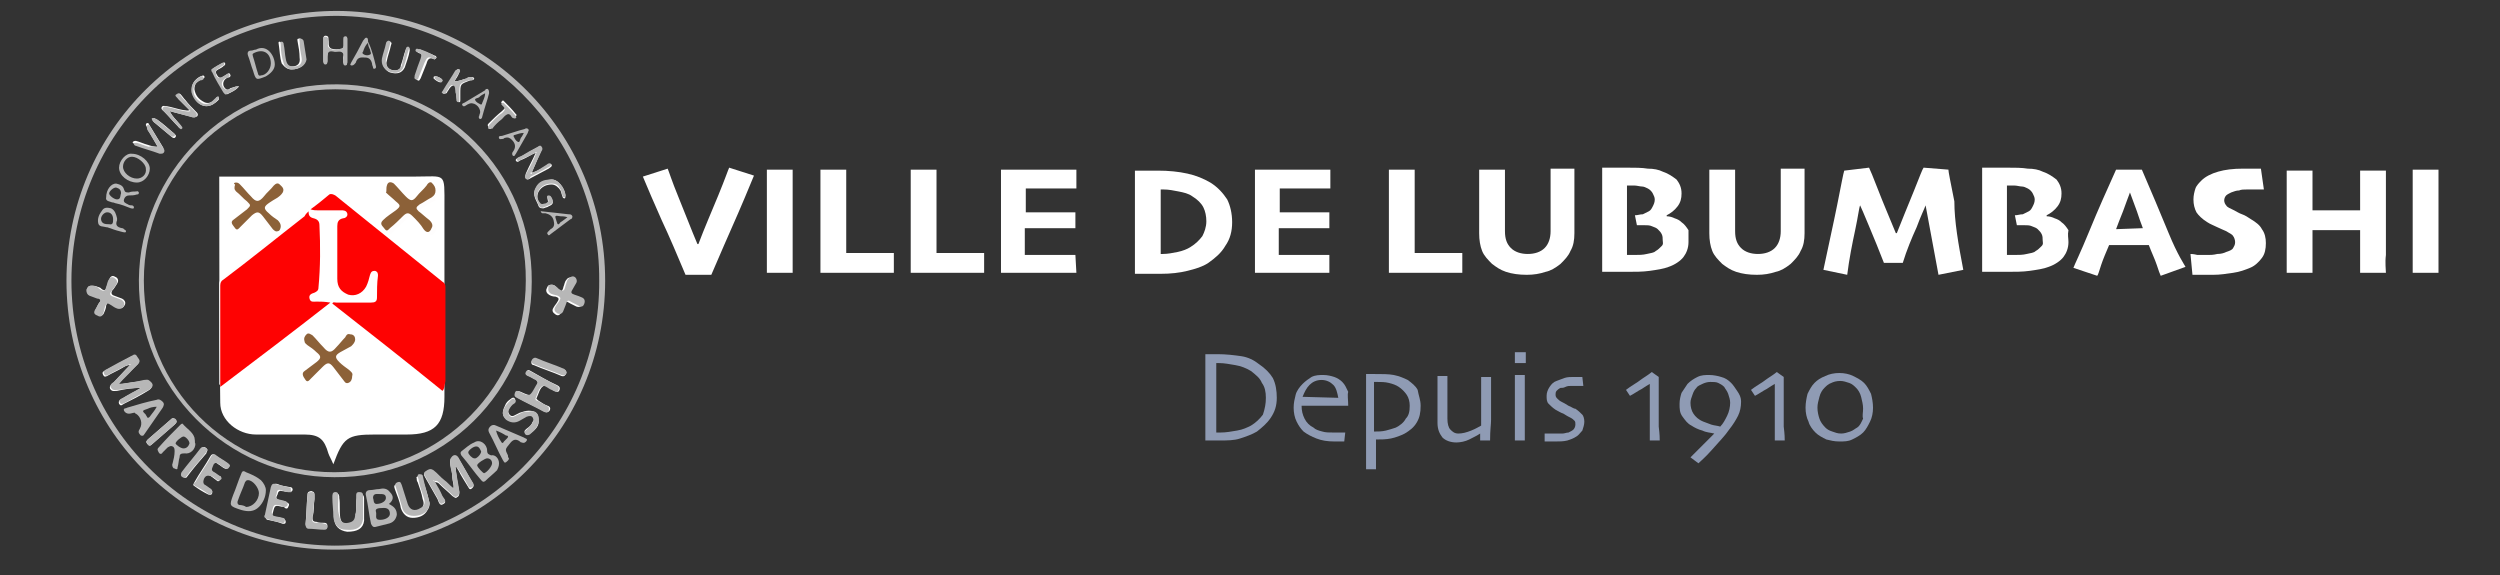 <svg xmlns="http://www.w3.org/2000/svg" xmlns:xlink="http://www.w3.org/1999/xlink" id="Layer_1" x="0px" y="0px" viewBox="0 0 252 58" style="enable-background:new 0 0 252 58;" xml:space="preserve"><rect x="0" y="0" width="252" height="58" fill="#333333" stroke="none"/><style type="text/css">	.st0{fill:#FFFFFF;}	.st1{fill:#8F9BB4;}	.st2{fill:#B7B7B7;}	.st3{fill:#FDFDFD;}	.st4{fill:#FEFDFD;}	.st5{fill:#FE0202;}	.st6{fill:#8C6138;}</style><g>	<path class="st0" d="M76,17.7c-0.1,0.2-0.6,1.5-1.6,3.8s-1.9,4.3-2.7,6.2h-2.6c-0.8-1.9-1.6-3.8-2.4-5.5c-0.8-1.8-1.4-3.2-1.9-4.4  l2.5-0.8c0.1,0.2,0.4,1.2,1.1,2.9c0.7,1.7,1.3,3.3,1.9,4.7h0.1c0.6-1.6,1.3-3.2,2-4.9c0.7-1.7,1-2.6,1.1-2.8L76,17.7z"></path>	<path class="st0" d="M79.9,27.5h-2.6c0-0.4,0-1.1,0-1.9s0-2,0-3.4c0-0.6,0-1.4,0-2.3s0-1.9,0-2.8h2.6c0,0.7,0,1.5,0,2.5  s0,1.7,0,2.5c0,1.5,0,2.6,0,3.4S79.9,26.9,79.9,27.5z"></path>	<path class="st0" d="M90.1,27.5c-0.2,0-0.7,0-1.5,0s-1.6,0-2.4,0c-0.6,0-1.2,0-1.8,0c-0.6,0-1.2,0-1.7,0c0-0.9,0-1.8,0-2.8  s0-1.9,0-2.6c0-1.4,0-2.5,0-3.3s0-1.4,0-1.7h2.6c0,0.6,0,1.3,0,2.1c0,0.8,0,1.5,0,2.2c0,1,0,1.9,0,2.7c0,0.8,0,1.2,0,1.4  c0.2,0,0.5,0,0.8,0s0.6,0,0.8,0c0.7,0,1.4,0,2,0c0.7,0,1.1,0,1.2,0V27.5z"></path>	<path class="st0" d="M99.2,27.5c-0.2,0-0.7,0-1.5,0s-1.6,0-2.4,0c-0.6,0-1.2,0-1.8,0c-0.6,0-1.2,0-1.7,0c0-0.9,0-1.8,0-2.8  s0-1.9,0-2.6c0-1.4,0-2.5,0-3.3s0-1.4,0-1.7h2.6c0,0.6,0,1.3,0,2.1c0,0.8,0,1.5,0,2.2c0,1,0,1.9,0,2.7c0,0.8,0,1.2,0,1.4  c0.2,0,0.5,0,0.8,0s0.6,0,0.8,0c0.7,0,1.4,0,2,0c0.7,0,1.1,0,1.2,0V27.5z"></path>	<path class="st0" d="M108.5,27.5c-0.2,0-0.7,0-1.5,0s-1.7,0-2.5,0c-0.7,0-1.4,0-2.1,0s-1.2,0-1.5,0c0-0.3,0-0.9,0-1.8s0-2.1,0-3.5  c0-0.6,0-1.4,0-2.3s0-1.9,0-2.8c0.4,0,0.9,0,1.5,0c0.7,0,1.3,0,2,0c0.9,0,1.8,0,2.6,0c0.9,0,1.3,0,1.5,0V19c-0.1,0-0.4,0-1,0  s-1.2,0-1.8,0c-0.3,0-0.8,0-1.2,0c-0.5,0-0.8,0-1.1,0c0,0.4,0,0.8,0,1.2c0,0.4,0,0.8,0,1.2c0.3,0,0.6,0,1,0s0.8,0,1,0  c0.7,0,1.3,0,1.9,0s1,0,1.1,0V23c-0.1,0-0.5,0-1.2,0s-1.3,0-1.8,0c-0.3,0-0.6,0-1,0s-0.8,0-1.1,0c0,0.6,0,1.1,0,1.6  c0,0.4,0,0.8,0,1.1c0.3,0,0.7,0,1.2,0s1,0,1.4,0c0.6,0,1.1,0,1.6,0s0.8,0,0.9,0L108.5,27.5L108.5,27.5z"></path>	<path class="st0" d="M124.2,22.4c0,0.9-0.2,1.7-0.7,2.4c-0.4,0.7-1,1.2-1.7,1.7c-0.6,0.4-1.3,0.6-2.1,0.8c-0.8,0.2-1.7,0.3-2.7,0.3  c-0.5,0-1,0-1.6,0s-0.9,0-1,0c0-0.1,0-0.6,0-1.6s0-2.3,0-3.7c0-0.6,0-1.3,0-2.2c0-0.9,0-1.8,0-2.9c0.1,0,0.4,0,1,0s1,0,1.3,0  c1.1,0,2.1,0.1,3,0.3c0.9,0.2,1.6,0.5,2.3,0.9c0.8,0.5,1.3,1.1,1.7,1.7C124,20.7,124.2,21.5,124.2,22.4z M121.6,22.3  c0-0.5-0.1-1-0.3-1.4c-0.2-0.4-0.6-0.8-1.1-1.1c-0.4-0.3-0.9-0.4-1.4-0.5s-1-0.2-1.5-0.2c-0.1,0-0.1,0-0.2,0s-0.1,0-0.1,0  c0,0.5,0,1,0,1.5s0,0.9,0,1.2c0,0.3,0,0.7,0,1.3c0,0.6,0,1.4,0,2.5h0.1h0.1c0.5,0,1-0.1,1.5-0.2s1-0.3,1.3-0.5  c0.5-0.3,0.9-0.7,1.2-1.1C121.4,23.4,121.6,22.9,121.6,22.3z"></path>	<path class="st0" d="M134.1,27.5c-0.2,0-0.7,0-1.5,0s-1.7,0-2.5,0c-0.7,0-1.4,0-2.1,0c-0.7,0-1.2,0-1.5,0c0-0.3,0-0.9,0-1.8  s0-2.1,0-3.5c0-0.6,0-1.4,0-2.3s0-1.9,0-2.8c0.4,0,0.9,0,1.5,0c0.7,0,1.3,0,2,0c0.9,0,1.8,0,2.6,0c0.9,0,1.3,0,1.5,0V19  c-0.1,0-0.4,0-1,0s-1.2,0-1.8,0c-0.3,0-0.8,0-1.2,0c-0.5,0-0.8,0-1.1,0c0,0.4,0,0.8,0,1.2c0,0.4,0,0.8,0,1.2c0.3,0,0.6,0,1,0  s0.8,0,1,0c0.7,0,1.3,0,1.9,0c0.6,0,1,0,1.1,0V23c-0.1,0-0.5,0-1.2,0s-1.3,0-1.8,0c-0.3,0-0.6,0-1,0s-0.8,0-1.1,0  c0,0.6,0,1.1,0,1.6c0,0.4,0,0.8,0,1.1c0.3,0,0.7,0,1.2,0s1,0,1.4,0c0.6,0,1.1,0,1.6,0s0.8,0,0.9,0v1.8H134.1z"></path>	<path class="st0" d="M147.4,27.5c-0.2,0-0.7,0-1.5,0s-1.6,0-2.4,0c-0.6,0-1.2,0-1.8,0s-1.1,0-1.7,0c0-0.9,0-1.8,0-2.8s0-1.9,0-2.6  c0-1.4,0-2.5,0-3.3s0-1.4,0-1.7h2.6c0,0.6,0,1.3,0,2.1c0,0.8,0,1.5,0,2.2c0,1,0,1.9,0,2.7c0,0.8,0,1.2,0,1.4c0.2,0,0.5,0,0.8,0  s0.6,0,0.8,0c0.7,0,1.4,0,2,0c0.7,0,1.1,0,1.2,0L147.4,27.5L147.4,27.5z"></path>	<path class="st0" d="M158.7,17.1c0,1,0,1.7,0,2.3s0,1.1,0,1.5c0,0.6,0,1.1,0,1.5s0,0.8,0,1.1c0,0.7-0.1,1.3-0.4,1.8  c-0.2,0.5-0.6,0.9-1,1.3c-0.5,0.4-1,0.7-1.5,0.8c-0.6,0.2-1.2,0.3-1.9,0.3c-0.8,0-1.5-0.1-2.1-0.3c-0.6-0.2-1-0.5-1.4-0.8  c-0.4-0.4-0.8-0.8-1-1.3s-0.3-1.1-0.3-1.8c0-0.3,0-0.7,0-1.1s0-0.9,0-1.5c0-0.5,0-1,0-1.6c0-0.5,0-1.3,0-2.2h2.6c0,0.4,0,1,0,1.6  s0,1.4,0,2.2c0,0.4,0,0.8,0,1.2c0,0.4,0,0.8,0,1.2c0,0.8,0.2,1.3,0.6,1.7s1,0.6,1.7,0.6s1.3-0.2,1.7-0.6s0.6-1,0.6-1.7  c0-0.4,0-0.8,0-1.3s0-0.8,0-1.2c0-0.8,0-1.6,0-2.2s0-1.2,0-1.6h2.4V17.1z"></path>	<path class="st0" d="M170.2,24.4c0,0.6-0.2,1.1-0.5,1.5s-0.9,0.8-1.5,1c-0.5,0.2-1.2,0.3-1.9,0.4s-1.5,0.1-2.3,0.1  c-0.5,0-0.9,0-1.4,0s-0.9,0-1.1,0c0-0.9,0-1.7,0-2.6s0-1.8,0-2.9s0-2.2,0-3.3c0-1.1,0-1.6,0-1.7c0.1,0,0.4,0,0.9,0s1,0,1.6,0  c0.8,0,1.5,0,2.1,0.1c0.6,0,1.1,0.1,1.5,0.3c0.6,0.2,1,0.5,1.4,0.8c0.3,0.4,0.5,0.8,0.5,1.4c0,0.5-0.1,0.9-0.4,1.3  c-0.3,0.4-0.7,0.7-1.1,0.9v0.1c0.3,0,0.6,0.1,0.8,0.2c0.3,0.1,0.5,0.2,0.7,0.4c0.3,0.2,0.5,0.5,0.7,0.8  C170.2,23.7,170.2,24,170.2,24.4z M167.6,24.2c0-0.2,0-0.4-0.1-0.6s-0.2-0.3-0.4-0.5c-0.1-0.1-0.3-0.2-0.6-0.3  c-0.2-0.1-0.5-0.1-0.8-0.1c-0.2,0-0.4,0-0.5,0s-0.2,0-0.2,0l-0.2-1c0.3,0,0.5-0.1,0.8-0.1c0.2-0.1,0.4-0.2,0.6-0.3  c0.2-0.1,0.3-0.3,0.4-0.5c0.1-0.2,0.2-0.4,0.2-0.7c0-0.2-0.1-0.4-0.2-0.6c-0.1-0.2-0.3-0.4-0.5-0.5s-0.4-0.2-0.6-0.2  c-0.2,0-0.5-0.1-0.8-0.1c-0.1,0-0.3,0-0.4,0c-0.1,0-0.2,0-0.3,0c0,0.5,0,1.1,0,1.7s0,1.2,0,1.7s0,1.2,0,2.1s0,1.4,0,1.5  c0.1,0,0.2,0,0.3,0s0.3,0,0.5,0c0.4,0,0.8,0,1.2-0.1s0.7-0.1,0.9-0.3c0.2-0.1,0.4-0.3,0.6-0.5S167.6,24.4,167.6,24.2z"></path>	<path class="st0" d="M181.9,17.1c0,1,0,1.7,0,2.3s0,1.1,0,1.5c0,0.6,0,1.1,0,1.5s0,0.8,0,1.1c0,0.7-0.1,1.3-0.4,1.8  c-0.2,0.5-0.6,0.9-1,1.3c-0.5,0.4-1,0.7-1.5,0.8c-0.6,0.2-1.2,0.3-1.9,0.3c-0.8,0-1.5-0.1-2.1-0.3c-0.6-0.2-1-0.5-1.4-0.8  c-0.4-0.4-0.8-0.8-1-1.3s-0.3-1.1-0.3-1.8c0-0.3,0-0.7,0-1.1s0-0.9,0-1.5c0-0.5,0-1,0-1.6c0-0.5,0-1.3,0-2.2h2.6c0,0.4,0,1,0,1.6  s0,1.4,0,2.2c0,0.4,0,0.8,0,1.2c0,0.4,0,0.8,0,1.2c0,0.8,0.2,1.3,0.6,1.7s1,0.6,1.7,0.6s1.3-0.2,1.7-0.6s0.6-1,0.6-1.7  c0-0.4,0-0.8,0-1.3s0-0.8,0-1.2c0-0.8,0-1.6,0-2.2s0-1.2,0-1.6h2.4V17.1z"></path>	<path class="st0" d="M197.9,27.2l-2.5,0.5l-1.3-7l0,0c-0.1,0.3-0.5,1.1-0.9,2.2c-0.5,1.1-1,2.3-1.4,3.6h-1.9  c-0.5-1.3-1-2.5-1.5-3.7s-0.8-1.9-0.9-2.1l0,0c-0.1,0.2-0.2,1.1-0.5,2.5s-0.6,2.9-0.8,4.5l-2.4-0.5c0.5-2.4,1-4.6,1.4-6.6  s0.6-3.1,0.7-3.4l2.5-0.3c0.1,0.2,0.4,0.9,0.9,2.2c0.5,1.3,1.1,2.7,1.8,4.4h0.1c0.5-1.3,1.1-2.7,1.7-4.2c0.6-1.5,0.9-2.3,1-2.4  l2.5,0.2c0,0.2,0.2,1.2,0.6,3.2C197,22.3,197.4,24.6,197.9,27.2z"></path>	<path class="st0" d="M208.5,24.4c0,0.6-0.2,1.1-0.5,1.5s-0.9,0.8-1.5,1c-0.5,0.2-1.2,0.3-1.9,0.4s-1.5,0.1-2.3,0.1  c-0.5,0-0.9,0-1.4,0s-0.9,0-1.1,0c0-0.9,0-1.7,0-2.6s0-1.8,0-2.9s0-2.2,0-3.3c0-1.1,0-1.6,0-1.7c0.1,0,0.4,0,0.9,0s1,0,1.6,0  c0.8,0,1.5,0,2.1,0.1c0.6,0,1.1,0.1,1.5,0.3c0.6,0.2,1,0.5,1.4,0.8c0.3,0.4,0.5,0.8,0.5,1.4c0,0.5-0.1,0.9-0.4,1.3  c-0.3,0.4-0.7,0.7-1.1,0.9v0.1c0.3,0,0.6,0.1,0.8,0.2c0.3,0.1,0.5,0.2,0.7,0.4c0.3,0.2,0.5,0.5,0.7,0.8  C208.4,23.7,208.5,24,208.5,24.4z M205.9,24.2c0-0.2,0-0.4-0.1-0.6s-0.2-0.3-0.4-0.5c-0.1-0.1-0.3-0.2-0.6-0.3  c-0.2-0.1-0.5-0.1-0.8-0.1c-0.2,0-0.4,0-0.5,0s-0.2,0-0.2,0l-0.2-1c0.3,0,0.5-0.1,0.8-0.1c0.2-0.1,0.4-0.2,0.6-0.3  c0.2-0.1,0.3-0.3,0.4-0.5c0.1-0.2,0.2-0.4,0.2-0.7c0-0.2-0.1-0.4-0.2-0.6c-0.1-0.2-0.3-0.4-0.5-0.5s-0.4-0.2-0.6-0.2  c-0.2,0-0.5-0.1-0.8-0.1c-0.1,0-0.3,0-0.4,0c-0.1,0-0.2,0-0.3,0c0,0.5,0,1.1,0,1.7s0,1.2,0,1.7s0,1.2,0,2.1s0,1.4,0,1.5  c0.1,0,0.2,0,0.3,0s0.3,0,0.5,0c0.4,0,0.8,0,1.2-0.1s0.7-0.1,0.9-0.3c0.2-0.1,0.4-0.3,0.6-0.5S205.9,24.4,205.9,24.2z"></path>	<path class="st0" d="M220.3,26.9l-2.5,0.9c-0.1-0.2-0.2-0.5-0.4-1.1s-0.5-1.2-0.8-2h-4c-0.3,0.7-0.6,1.4-0.8,2s-0.3,1-0.4,1.1  L209,27c0.1-0.3,0.7-1.5,1.6-3.7s1.8-4.2,2.7-6.2h2.6c0.9,2.1,1.8,4.2,2.7,6.4S220.2,26.7,220.3,26.9z M216,23  c-0.2-0.5-0.4-1.1-0.6-1.7s-0.5-1.3-0.7-1.9l0,0c-0.2,0.5-0.4,1.1-0.7,1.9c-0.3,0.7-0.5,1.3-0.7,1.8l0,0L216,23L216,23z"></path>	<path class="st0" d="M228.4,24.5c0,0.6-0.1,1.1-0.4,1.5c-0.3,0.4-0.7,0.8-1.2,1s-1,0.4-1.7,0.5s-1.3,0.2-2,0.2c-0.5,0-0.9,0-1.3,0  s-0.6,0-0.8,0l-0.2-2.1c0.1,0,0.3,0,0.7,0.1c0.4,0,0.8,0,1.1,0c0.2,0,0.5,0,0.9-0.1c0.4,0,0.7-0.1,0.9-0.2c0.3-0.1,0.6-0.2,0.7-0.4  c0.1-0.2,0.2-0.3,0.2-0.6c0-0.2-0.1-0.5-0.2-0.6c-0.1-0.2-0.4-0.3-0.7-0.5c-0.2-0.1-0.5-0.2-0.9-0.4c-0.4-0.2-0.7-0.3-1-0.5  c-0.5-0.3-0.9-0.7-1.1-1c-0.2-0.4-0.3-0.8-0.3-1.3c0-0.4,0.1-0.8,0.2-1.1s0.4-0.6,0.6-0.8c0.4-0.4,1-0.7,1.7-0.9  c0.7-0.2,1.5-0.3,2.5-0.3c0.5,0,0.8,0,1.2,0c0.3,0,0.5,0,0.6,0l0.3,2.1c-0.1,0-0.3,0-0.6,0s-0.6,0-1.1,0c-0.3,0-0.6,0-0.8,0.1  c-0.3,0-0.5,0.1-0.8,0.2c-0.2,0.1-0.4,0.2-0.5,0.3c-0.1,0.1-0.2,0.3-0.2,0.5s0.1,0.4,0.2,0.5c0.1,0.2,0.4,0.3,0.8,0.5  c0.2,0.1,0.5,0.3,0.8,0.4s0.6,0.3,0.9,0.5c0.5,0.3,0.9,0.6,1.1,1C228.3,23.5,228.4,24,228.4,24.5z"></path>	<path class="st0" d="M240.5,27.5h-2.6c0-0.3,0-0.8,0-1.5s0-1.6,0-2.8c-0.2,0-0.5,0-1.1,0s-1,0-1.4,0s-0.8,0-1.3,0s-0.8,0-1,0  c0,1.1,0,2,0,2.7s0,1.2,0,1.6h-2.6c0-0.4,0-0.9,0-1.7c0-0.8,0-2.1,0-3.9c0-0.6,0-1.3,0-2.1c0-0.8,0-1.7,0-2.6h2.6  c0,0.7,0,1.4,0,2.1s0,1.3,0,1.9c0.1,0,0.4,0,0.9,0c0.4,0,0.9,0,1.4,0c0.4,0,0.9,0,1.5,0c0.5,0,0.9,0,1,0c0-0.6,0-1.2,0-1.9  s0-1.4,0-2.1h2.6c0,0.9,0,1.8,0,2.8s0,1.8,0,2.4c0,1.3,0,2.4,0,3.3C240.4,26.5,240.5,27.2,240.5,27.5z"></path>	<path class="st0" d="M245.8,27.5h-2.6c0-0.4,0-1.1,0-1.9s0-2,0-3.4c0-0.6,0-1.4,0-2.3s0-1.9,0-2.8h2.6c0,0.7,0,1.5,0,2.5  s0,1.7,0,2.5c0,1.5,0,2.6,0,3.4S245.8,26.9,245.8,27.5z"></path></g><g>	<path class="st1" d="M128.7,40.1c0,0.8-0.2,1.4-0.6,2c-0.4,0.6-0.9,1-1.4,1.4c-0.5,0.3-1.1,0.5-1.7,0.7s-1.3,0.2-2.1,0.2  c-0.3,0-0.6,0-0.9,0s-0.4,0-0.5,0c0,0,0-0.5,0-1.5s0-1.9,0-2.8c0-0.5,0-1.1,0-1.8s0-1.6,0-2.6c0,0,0.2,0,0.6,0s0.5,0,0.6,0  c0.9,0,1.7,0.1,2.4,0.2s1.3,0.4,1.8,0.8c0.6,0.4,1.1,0.9,1.4,1.4C128.6,38.7,128.7,39.4,128.7,40.1z M127.6,40.1  c0-0.6-0.1-1.1-0.4-1.5c-0.2-0.5-0.6-0.8-1.1-1.2c-0.5-0.3-1-0.5-1.6-0.6s-1.1-0.2-1.6-0.2c-0.1,0-0.1,0-0.2,0s-0.1,0-0.1,0  c0,0.7,0,1.2,0,1.7c0,0.4,0,0.8,0,1.1c0,0.2,0,0.6,0,1.3s0,1.7,0,2.9c0.1,0,0.1,0,0.2,0c0,0,0.1,0,0.2,0c0.6,0,1.1-0.1,1.7-0.2  c0.6-0.1,1-0.3,1.4-0.5c0.5-0.3,0.9-0.7,1.2-1.1C127.5,41.2,127.6,40.7,127.6,40.1z"></path>	<path class="st1" d="M135.9,40.9h-4.7c0,0.5,0.1,0.9,0.3,1.3c0.2,0.4,0.5,0.7,0.9,0.9c0.2,0.2,0.5,0.3,0.9,0.4  c0.3,0.1,0.7,0.1,1.2,0.1c0.2,0,0.5,0,0.7,0s0.3,0,0.4,0l-0.1,0.9c0,0-0.1,0-0.3,0s-0.4,0-0.7,0c-0.7,0-1.3-0.1-1.8-0.3  s-0.9-0.4-1.3-0.7c-0.3-0.3-0.5-0.6-0.7-1s-0.3-0.9-0.3-1.4s0.1-0.9,0.2-1.3c0.1-0.4,0.4-0.8,0.7-1.1s0.6-0.5,0.9-0.7  c0.4-0.2,0.8-0.2,1.2-0.2s0.8,0.1,1.1,0.2c0.3,0.1,0.6,0.3,0.8,0.5c0.3,0.3,0.4,0.6,0.6,1C135.8,39.8,135.9,40.3,135.9,40.9z   M134.9,40.1c-0.1-0.5-0.2-1-0.5-1.3s-0.7-0.5-1.2-0.5s-0.9,0.2-1.2,0.5s-0.5,0.7-0.7,1.2L134.9,40.1L134.9,40.1z"></path>	<path class="st1" d="M143.2,40.9c0,0.7-0.1,1.2-0.4,1.7c-0.3,0.5-0.7,0.8-1.2,1.1c-0.4,0.2-0.9,0.4-1.4,0.5s-1,0.1-1.5,0.1v3h-1  c0-0.1,0-0.7,0-1.8s0-2.2,0-3.4c0-0.6,0-1.2,0-2s0-1.6,0-2.4c0.1,0,0.3,0,0.4,0c0.1,0,0.2,0,0.3,0c0.9,0,1.6,0,2.1,0.1  s1,0.3,1.4,0.5c0.4,0.3,0.8,0.6,1,1C143,39.9,143.2,40.3,143.2,40.9z M142.1,40.9c0-0.4-0.1-0.8-0.3-1.1s-0.5-0.6-0.8-0.8  s-0.6-0.3-1-0.4c-0.4-0.1-0.8-0.1-1.2-0.1h-0.1c0,0-0.1,0-0.2,0c0,0.1,0,0.3,0,0.8c0,0.4,0,1.2,0,2.3c0,0.2,0,0.5,0,0.9s0,0.7,0,1  c0.4,0,0.8,0,1.2-0.1s0.7-0.2,1-0.3c0.4-0.2,0.8-0.5,1-0.9C142,41.9,142.1,41.5,142.1,40.9z"></path>	<path class="st1" d="M150.2,44.4h-1v-0.7l0,0c-0.3,0.2-0.7,0.4-1.1,0.6c-0.4,0.2-0.9,0.3-1.3,0.3c-0.6,0-1.1-0.2-1.4-0.5  c-0.3-0.4-0.5-0.8-0.5-1.5c0-0.3,0-0.8,0-1.2c0-0.5,0-0.8,0-1c0-0.4,0-0.9,0-1.5s0-0.9,0-1h1c0,0.1,0,0.4,0,0.9c0,0.6,0,1,0,1.4  c0,0.3,0,0.7,0,1.1s0,0.8,0,0.9c0,0.5,0.1,0.9,0.3,1.1c0.2,0.2,0.4,0.4,0.8,0.4c0.4,0,0.8-0.1,1.3-0.3s0.8-0.4,1-0.5  c0-0.1,0-0.3,0-0.7s0-1,0-1.6c0-0.5,0-1,0-1.6s0-1,0-1h1c0,0.1,0,0.3,0,0.7s0,1.1,0,2.1c0,0.6,0,1,0,1.5S150.2,43.3,150.2,44.4z"></path>	<path class="st1" d="M153.8,36.6h-1.1v-1.1h1.1V36.6z M153.7,44.4h-1c0-0.1,0-0.5,0-1.3s0-1.4,0-1.9c0-0.4,0-0.9,0-1.5  c0-0.5,0-1.2,0-1.9h1c0,0.6,0,1.2,0,1.7s0,1,0,1.4c0,1,0,1.8,0,2.4C153.7,44,153.7,44.3,153.7,44.4z"></path>	<path class="st1" d="M159.7,42.5c0,0.3-0.1,0.6-0.2,0.9c-0.2,0.2-0.4,0.5-0.6,0.6c-0.3,0.2-0.6,0.3-0.9,0.4  c-0.4,0.1-0.8,0.1-1.2,0.1c-0.2,0-0.4,0-0.7,0c-0.2,0-0.4,0-0.4,0v-0.8c0,0,0.2,0,0.4,0c0.3,0,0.5,0,0.8,0c0.2,0,0.3,0,0.6,0  c0.2,0,0.4-0.1,0.6-0.1c0.2-0.1,0.4-0.2,0.5-0.3s0.2-0.3,0.2-0.5s0-0.3-0.1-0.4c-0.1-0.1-0.2-0.2-0.4-0.3s-0.4-0.2-0.7-0.4  c-0.3-0.1-0.6-0.3-0.8-0.4c-0.3-0.2-0.5-0.4-0.7-0.6c-0.2-0.2-0.2-0.5-0.2-0.8s0.1-0.6,0.3-0.9c0.2-0.3,0.4-0.5,0.7-0.6  s0.5-0.2,0.8-0.3s0.6-0.1,0.9-0.1c0.3,0,0.5,0,0.6,0s0.3,0,0.3,0l0.1,0.9c0,0-0.2,0-0.4,0s-0.5,0-0.8,0c-0.2,0-0.4,0-0.6,0.1  s-0.3,0.1-0.5,0.1c-0.2,0.1-0.3,0.2-0.4,0.3s-0.1,0.3-0.1,0.4c0,0.2,0.1,0.3,0.2,0.4c0.1,0.1,0.2,0.2,0.4,0.3s0.4,0.2,0.7,0.4  c0.3,0.1,0.5,0.3,0.7,0.3c0.3,0.2,0.5,0.4,0.7,0.6C159.6,41.9,159.7,42.2,159.7,42.5z"></path>	<path class="st1" d="M167.3,44.4h-1c0-0.1,0-0.5,0-1.2c0-0.6,0-1.5,0-2.7c0-0.2,0-0.5,0-0.9s0-0.7,0-0.9l0,0  c-0.2,0.1-0.5,0.3-0.8,0.5c-0.4,0.2-0.8,0.5-1.2,0.7l-0.4-0.6c0.5-0.4,1.1-0.7,1.6-1.1c0.6-0.4,0.9-0.6,1-0.7l0.7,0.5  c0,0.6,0,1.3,0,1.9c0,0.7,0,1,0,1.2c0,0.5,0,1.1,0,1.9C167.3,43.8,167.3,44.2,167.3,44.4z"></path>	<path class="st1" d="M175.5,40.5c0,0.5-0.1,1-0.3,1.4s-0.5,0.9-0.9,1.4c-0.4,0.6-1,1.2-1.7,2s-1.2,1.2-1.4,1.4l-0.8-0.6  c0.5-0.5,0.9-0.9,1.3-1.3c0.4-0.4,0.8-0.8,1.1-1.1l0,0c-0.4-0.1-0.8-0.1-1.2-0.3c-0.4-0.1-0.8-0.3-1.1-0.5  c-0.4-0.2-0.6-0.5-0.9-0.9s-0.3-0.8-0.3-1.3c0-0.4,0.1-0.8,0.2-1.1c0.2-0.3,0.4-0.6,0.6-0.9c0.3-0.3,0.6-0.5,1-0.7s0.8-0.2,1.2-0.2  s0.9,0.1,1.2,0.2c0.4,0.1,0.7,0.3,1,0.6c0.2,0.2,0.4,0.5,0.6,0.8S175.5,40,175.5,40.5z M174.4,40.6c0-0.3-0.1-0.6-0.2-0.9  c-0.1-0.3-0.3-0.5-0.4-0.7c-0.2-0.2-0.4-0.3-0.6-0.4c-0.2-0.1-0.5-0.1-0.8-0.1s-0.6,0.1-0.8,0.2c-0.2,0.1-0.5,0.2-0.6,0.4  c-0.2,0.2-0.3,0.4-0.4,0.7c-0.1,0.3-0.2,0.5-0.2,0.8c0,0.4,0.1,0.8,0.3,1.1s0.5,0.6,1,0.8c0.3,0.1,0.5,0.2,0.8,0.3s0.6,0.1,0.9,0.2  c0.3-0.3,0.5-0.7,0.7-1.1S174.4,41,174.4,40.6z"></path>	<path class="st1" d="M179.9,44.4h-1c0-0.1,0-0.5,0-1.2c0-0.6,0-1.5,0-2.7c0-0.2,0-0.5,0-0.9s0-0.7,0-0.9l0,0  c-0.2,0.1-0.5,0.3-0.8,0.5c-0.4,0.2-0.8,0.5-1.2,0.7l-0.4-0.6c0.5-0.4,1.1-0.7,1.6-1.1c0.6-0.4,0.9-0.6,1-0.7l0.7,0.5  c0,0.6,0,1.3,0,1.9c0,0.7,0,1,0,1.2c0,0.5,0,1.1,0,1.9C179.9,43.8,179.9,44.2,179.9,44.4z"></path>	<path class="st1" d="M188.8,41.1c0,0.5-0.1,1-0.3,1.4s-0.4,0.8-0.7,1.1s-0.7,0.5-1.1,0.7s-0.8,0.2-1.3,0.2s-0.9-0.1-1.3-0.2  c-0.4-0.2-0.8-0.4-1.1-0.7s-0.6-0.7-0.7-1.1c-0.2-0.4-0.3-0.9-0.3-1.4s0.1-1,0.2-1.4c0.2-0.4,0.4-0.8,0.7-1.1s0.6-0.5,1.1-0.7  c0.4-0.2,0.9-0.3,1.4-0.3s1,0.1,1.4,0.3s0.8,0.4,1.1,0.7s0.5,0.7,0.7,1.1C188.7,40.1,188.8,40.6,188.8,41.1z M187.8,41.2  c0-0.4-0.1-0.8-0.2-1.2s-0.3-0.7-0.5-0.9s-0.4-0.4-0.7-0.5s-0.6-0.2-0.9-0.2c-0.4,0-0.7,0.1-0.9,0.2c-0.3,0.1-0.5,0.3-0.7,0.5  s-0.4,0.5-0.5,0.9s-0.2,0.7-0.2,1.1c0,0.4,0.1,0.8,0.2,1.1c0.1,0.3,0.3,0.6,0.6,0.9c0.2,0.2,0.4,0.3,0.7,0.4  c0.3,0.1,0.5,0.2,0.9,0.2c0.3,0,0.6-0.1,0.9-0.2c0.3-0.1,0.5-0.3,0.7-0.4c0.3-0.2,0.4-0.5,0.6-0.9  C187.7,41.9,187.8,41.6,187.8,41.2z"></path></g><g id="hk2FPx.tif">	<g>		<path class="st2" d="M33.8,55.4C19.1,55.5,6.7,43.6,6.7,28.3C6.7,13.1,19,1.1,34,1.1c14.9,0.1,27,12.2,27,27.2   C61,43.4,48.7,55.5,33.8,55.4z M60.4,28.3c0.1-14.8-12-26.5-26.3-26.7C19.3,1.5,7.2,13.5,7.2,28.3C7.2,43,19.1,54.9,33.7,55   C48.6,55,60.5,42.9,60.4,28.3z"></path>		<path class="st3" d="M53.6,17.4L53.6,17.4c0.3-0.7,0.6-1.4,0.9-2.1c0.1-0.1,0.1-0.3,0-0.4c-0.1-0.2-0.3,0-0.4,0   c-0.5,0.3-1.1,0.6-1.6,0.9c-0.2,0.1-0.6,0.2-0.5,0.4c0.2,0.3,0.4-0.1,0.6-0.1c0.5-0.2,0.9-0.5,1.4-0.7c-0.3,0.7-0.7,1.4-1,2.1   c0,0.1-0.1,0.3,0,0.5c0.2,0.2,0.4,0,0.6-0.1c0.6-0.3,1.1-0.6,1.7-0.9c0.1-0.1,0.4-0.2,0.3-0.4c-0.1-0.2-0.3,0-0.4,0.1   C54.6,16.9,54.2,17.3,53.6,17.4z M14.2,39.1L14.2,39.1c-0.6,0.4-1.3,0.7-1.9,1.1c-0.2,0.1-0.4,0.2-0.3,0.5c0.2,0.3,0.3,0.1,0.5,0   c0.8-0.4,1.6-0.8,2.4-1.3c0.5-0.3,0.5-0.5,0.1-0.9c-0.2-0.1-0.4-0.1-0.6-0.1c-0.8,0.1-1.6,0.2-2.5,0.4c0.4-0.6,0.9-1,1.4-1.5   c0.2-0.2,0.4-0.4,0.6-0.6c0.2-0.3,0-0.5-0.2-0.7c-0.1-0.2-0.2-0.1-0.4-0.1c-0.9,0.5-1.8,1-2.8,1.5c-0.2,0.1-0.2,0.2-0.1,0.4   c0.1,0.2,0.2,0.2,0.4,0.1c0.5-0.3,1-0.5,1.5-0.8c0.2-0.1,0.4-0.3,0.8-0.3c-0.6,0.6-1.1,1.2-1.7,1.8c-0.2,0.2-0.4,0.3-0.3,0.6   c0.2,0.3,0.4,0.2,0.7,0.2C12.7,39.2,13.4,39.1,14.2,39.1z M45.9,47c0.2,0.1,0.2,0.3,0.3,0.4c0.3,0.6,0.7,1.2,1,1.7   c0.1,0.2,0.2,0.3,0.4,0.1c0.1-0.1,0.2-0.2,0.1-0.4c-0.5-0.9-1-1.8-1.5-2.6c-0.2-0.3-0.5-0.3-0.7,0c-0.2,0.2-0.1,0.5-0.1,0.7   c0.1,0.4,0.2,0.8,0.2,1.3c0,0.3,0.2,0.7,0.1,1.1c-0.3-0.3-0.6-0.5-0.9-0.8c-0.4-0.3-0.7-0.7-1.1-1c-0.3-0.3-0.5-0.1-0.8,0.1   c-0.3,0.2-0.1,0.4,0,0.6c0.4,0.7,0.8,1.4,1.2,2.1c0.1,0.2,0.2,0.8,0.6,0.5c0.4-0.2,0-0.5-0.1-0.7c-0.3-0.5-0.5-1-0.8-1.5   c0.3,0,0.4,0.1,0.5,0.2c0.4,0.4,0.9,0.8,1.3,1.2c0.2,0.1,0.3,0.3,0.5,0.1c0.2-0.1,0.2-0.3,0.2-0.5C46.1,48.7,46,47.9,45.9,47z    M55.6,28.7c-0.3,0-0.4,0.1-0.5,0.4c-0.1,0.2,0,0.4,0.1,0.5c0.2,0.2,0.5,0.3,0.8,0.3c0.3,0.1,0.4,0.2,0.2,0.5   c-0.1,0.2-0.3,0.4-0.4,0.6c-0.2,0.3-0.1,0.5,0.2,0.7s0.5,0,0.6-0.3c0.1-0.2,0.1-0.3,0.2-0.5c0.2-0.6,0.2-0.6,0.7-0.3   c0.2,0.1,0.4,0.2,0.6,0.3c0.3,0.1,0.5,0,0.6-0.2c0.1-0.3,0-0.5-0.2-0.6c-0.3-0.1-0.6-0.2-0.8-0.3c-0.3-0.1-0.4-0.3-0.2-0.5   s0.3-0.4,0.4-0.7c0.2-0.3,0.1-0.5-0.2-0.6c-0.2-0.1-0.5,0-0.6,0.2c-0.2,0.2-0.2,0.5-0.3,0.7c-0.1,0.5-0.3,0.6-0.7,0.3   C56.1,28.9,55.9,28.7,55.6,28.7z M9.3,28.8c-0.2,0-0.4,0-0.5,0.3s0.1,0.4,0.3,0.6c0.3,0.1,0.5,0.2,0.8,0.3   c0.3,0.1,0.3,0.2,0.2,0.4c-0.2,0.2-0.3,0.5-0.4,0.7c-0.2,0.3-0.1,0.5,0.2,0.6c0.3,0.2,0.5,0.1,0.6-0.2c0.1-0.2,0.2-0.5,0.2-0.7   c0.1-0.3,0.2-0.4,0.5-0.2c0.2,0.2,0.5,0.3,0.7,0.4c0.3,0.1,0.5,0.1,0.7-0.3c0.1-0.3-0.1-0.5-0.3-0.6c-0.3-0.1-0.5-0.2-0.8-0.3   c-0.3-0.1-0.3-0.3-0.2-0.5c0.2-0.2,0.3-0.4,0.5-0.7c0.2-0.3,0.1-0.6-0.2-0.7c-0.3-0.2-0.5,0-0.6,0.3c-0.1,0.2-0.1,0.4-0.2,0.6   c-0.1,0.5-0.3,0.6-0.7,0.2C9.8,28.9,9.6,28.8,9.3,28.8z M54.2,38.6c0,0.1-0.1,0.2-0.1,0.3c-0.5,1.1-0.5,1.1-1.6,0.6   c-0.2-0.1-0.4-0.1-0.5,0.1c-0.1,0.2,0,0.4,0.2,0.5c0.9,0.5,1.8,0.9,2.7,1.4c0.2,0.1,0.3,0.1,0.5-0.1c0.1-0.2,0.1-0.4-0.2-0.5   s-0.6-0.3-0.9-0.5c-0.1-0.1-0.3-0.2-0.2-0.3c0.2-0.4,0.3-1,0.7-1.2c0.3-0.2,0.6,0.2,0.9,0.4c0.1,0,0.1,0.1,0.2,0.1   c0.2,0.1,0.4,0.2,0.5-0.1s-0.1-0.4-0.3-0.5c-0.9-0.4-1.7-0.9-2.6-1.4c-0.2-0.1-0.3-0.2-0.4,0.1c-0.1,0.2-0.1,0.3,0.2,0.4   c0.3,0.1,0.5,0.3,0.8,0.4C54.1,38.4,54.2,38.4,54.2,38.6z M35.9,51L35.9,51c0,0.3,0,0.6,0,1c0,0.6-0.2,0.8-0.7,0.9   c-0.5,0.1-0.8-0.2-0.9-0.7c-0.1-0.7,0-1.4-0.1-2c0-0.2,0-0.5-0.3-0.4c-0.3,0-0.3,0.2-0.3,0.5c0,0.7,0.1,1.3,0.1,2s0.5,1.2,1.3,1.3   c1,0,1.6-0.3,1.7-1.1c0-0.8,0-1.5,0-2.3c0-0.2-0.1-0.4-0.4-0.4C36,49.8,36,50,36,50.2C35.9,50.3,35.9,50.7,35.9,51z M43.3,50.7   c-0.2-0.9-0.5-1.8-0.8-2.6c0-0.1-0.2-0.2-0.3-0.1c-0.1,0-0.3,0.1-0.2,0.2c0,0.1,0,0.3,0.1,0.4c0.2,0.6,0.4,1.1,0.5,1.7   c0.2,0.5,0.1,0.8-0.3,1.1c-0.6,0.3-1,0.2-1.3-0.4c-0.2-0.6-0.4-1.3-0.6-1.9c-0.1-0.2-0.1-0.4-0.4-0.3c-0.3,0.1-0.3,0.2-0.2,0.5   c0.2,0.6,0.5,1.2,0.6,1.9c0.2,0.6,0.6,1,1.2,1c0.6,0,1.2-0.2,1.5-0.8C43.3,51.1,43.3,50.9,43.3,50.7z M21.4,49.6   c0-0.2-0.1-0.2-0.2-0.3c-0.2-0.1-0.4-0.3-0.6-0.4c-0.1-0.1-0.2-0.2-0.2-0.4c0.2-0.6,0.5-0.8,1-0.4c0.1,0.1,0.3,0.2,0.4,0.3   c0.2,0.2,0.3,0.1,0.4-0.1c0.1-0.2,0.1-0.3-0.1-0.3c-0.2-0.1-0.4-0.3-0.6-0.4c-0.4-0.2-0.2-0.5-0.1-0.7c0.2-0.3,0.4-0.3,0.6-0.1   c0.2,0.1,0.4,0.3,0.6,0.4c0.2,0.1,0.3,0.1,0.4-0.1c0.1-0.2,0-0.3-0.1-0.4c-0.4-0.3-0.8-0.5-1.2-0.8c-0.2-0.2-0.4-0.1-0.5,0.1   c-0.5,0.9-1.1,1.7-1.6,2.6c-0.1,0.2-0.2,0.3,0,0.4c0.4,0.3,0.9,0.6,1.3,0.8C21.3,50,21.4,49.8,21.4,49.6z M29,49.6   c0.3,0,0.4,0,0.5-0.2c0-0.3-0.2-0.3-0.3-0.3C28.8,49,28.4,49,28,48.8c-0.3-0.1-0.5,0-0.5,0.3c-0.3,1-0.5,1.9-0.7,2.9   c0,0.2,0,0.4,0.2,0.4c0.5,0.1,1,0.2,1.5,0.4c0.2,0,0.3,0,0.3-0.2s-0.1-0.2-0.2-0.3c-0.3-0.1-0.6-0.2-0.9-0.2   c-0.2,0-0.3-0.1-0.2-0.4c0.2-0.8,0.2-0.8,1-0.6c0.1,0,0.2,0,0.2,0.1c0.2,0.1,0.3,0.1,0.4-0.2c0.1-0.2,0-0.3-0.3-0.4   c-0.2-0.1-0.5-0.1-0.7-0.2c-0.4-0.1-0.2-0.4-0.1-0.6c0-0.2,0.2-0.4,0.4-0.3C28.6,49.5,28.9,49.6,29,49.6z M54.3,42.5   c0-0.8-0.3-1.1-1-1.1c-0.3,0-0.6,0.1-0.9,0.2c-0.2,0.1-0.4,0.2-0.6,0.3c-0.2,0.1-0.4,0-0.5-0.2s-0.1-0.3,0-0.5s0.3-0.5,0.5-0.6   s0.2-0.2,0.1-0.4c-0.1-0.2-0.3-0.1-0.4,0c-0.3,0.2-0.5,0.4-0.6,0.7c-0.3,0.6-0.3,1,0.1,1.3c0.3,0.3,0.9,0.4,1.4,0.1   c0.2-0.1,0.5-0.3,0.7-0.4c0.2-0.1,0.4-0.1,0.6,0.1c0.1,0.2,0.2,0.3,0,0.5c-0.1,0.3-0.3,0.5-0.6,0.7c-0.1,0.1-0.3,0.2-0.2,0.4   s0.3,0.2,0.5,0.1C53.9,43.4,54.3,43,54.3,42.5z M31.7,50.3c0-0.2,0-0.3,0-0.4c0-0.2,0-0.3-0.3-0.4c-0.2,0-0.4,0.1-0.4,0.3   c-0.1,1-0.1,2-0.2,3c0,0.2,0.1,0.4,0.3,0.4c0.5,0,1.1,0.1,1.6,0.1c0.2,0,0.3,0,0.3-0.3c0-0.2-0.1-0.3-0.3-0.3   c-0.3,0-0.6,0-0.8-0.1c-0.4,0-0.4-0.2-0.4-0.5C31.7,51.5,31.6,50.9,31.7,50.3z M17.1,11.2c0.8,0.2,1.5,0.4,2.3,0.6   c0.2,0,0.4,0,0.5-0.1c0.1-0.2,0-0.3-0.1-0.4c-0.4-0.4-0.8-0.8-1.1-1.2c-0.2-0.2-0.3-0.4-0.5-0.6c-0.1-0.1-0.2-0.1-0.3,0   c-0.1,0.1,0,0.2,0,0.3C17.9,9.9,18,10,18,10c0.4,0.4,0.7,0.7,1.1,1.1c-0.2,0.1-0.4,0-0.6,0c-0.6-0.1-1.1-0.3-1.7-0.4   c-0.2,0-0.4-0.1-0.5,0.1c-0.1,0.2,0.1,0.3,0.2,0.4c0.5,0.5,0.9,1,1.4,1.5c0.1,0.1,0.2,0.3,0.3,0.2c0.1-0.1,0-0.3-0.1-0.4   C17.8,12.1,17.4,11.8,17.1,11.2z M35,5.1L35,5.1c0-0.4,0-0.8,0-1.1c0-0.2,0-0.3-0.2-0.3S34.7,3.9,34.7,4c0,0.2,0,0.3,0,0.5   s-0.1,0.3-0.2,0.4c-0.4,0.1-0.8,0.1-1.1,0C33,4.7,33.2,4.3,33.1,4c0-0.1,0-0.1,0-0.2c0-0.1-0.1-0.2-0.3-0.2   c-0.1,0-0.2,0.1-0.2,0.2c0,0.8,0,1.5,0,2.3c0,0.1,0,0.3,0.2,0.3S33,6.2,33,6.1c0-0.1,0-0.3,0-0.4c0-0.4,0.1-0.7,0.6-0.6   c0.3,0.1,0.6-0.1,0.9,0.1c0.3,0.2,0,0.6,0.1,0.9c0,0.1,0,0.4,0.2,0.4C35,6.6,35,6.3,35,6.2C35,5.8,35,5.4,35,5.1z M55.5,18.1   c-0.7,0.1-1.2,0.3-1.5,0.9c-0.4,0.7,0.1,1.2,0.3,1.8c0.1,0.2,0.3,0.2,0.5,0.2c0.2-0.1,0.4-0.1,0.5-0.2c0.5-0.2,0.5-0.4,0.3-0.8   c-0.1-0.1-0.1-0.3-0.3-0.2c-0.2,0-0.1,0.2-0.1,0.3c0.1,0.3,0,0.4-0.2,0.5s-0.4,0.2-0.6-0.1c-0.3-0.4-0.3-0.8-0.1-1.2   c0.3-0.5,0.8-0.7,1.3-0.7c0.4,0,0.7,0.3,0.9,0.6c0.1,0.2,0.1,0.4,0.2,0.6c0,0.1,0.1,0.2,0.2,0.2c0.1,0,0.1-0.2,0.1-0.3   C56.9,18.9,56.2,18,55.5,18.1z M29.4,7c0.8,0,1.4-0.5,1.3-1c0-0.6-0.2-1.3-0.3-1.9c0-0.1-0.1-0.3-0.3-0.2c-0.2,0-0.1,0.2-0.1,0.3   c0.1,0.5,0.2,1.1,0.2,1.6c0.1,0.6-0.2,0.9-0.8,0.9c-0.5,0-0.7-0.2-0.8-0.8c-0.1-0.4-0.1-0.9-0.2-1.4c0-0.1-0.1-0.3-0.2-0.3   c-0.2,0-0.1,0.2-0.1,0.3c0.1,0.6,0.1,1.3,0.3,1.9C28.7,6.8,29,7,29.4,7z M45.8,8.2c0.2-0.3,0.4-0.6,0.5-0.9c0.1-0.1,0.1-0.2,0-0.3   c-0.1-0.1-0.2,0-0.3,0.1c-0.4,0.7-0.9,1.4-1.3,2.1c0,0.1-0.1,0.2,0,0.2c0.1,0.1,0.2,0,0.3,0c0.1-0.1,0.1-0.2,0.2-0.3   c0.1-0.2,0.3-0.5,0.6-0.5C46,8.7,45.9,9.1,46,9.3c0,0.3,0,0.6,0.1,0.8c0,0.1,0.1,0.2,0.2,0.2c0.1,0,0.1-0.1,0.1-0.2   c0-0.2,0-0.4,0-0.6c0-1.1,0-1,1-1.4c0.1,0,0.4,0,0.4-0.2c-0.1-0.2-0.3-0.1-0.5-0.1c-0.1,0-0.2,0-0.2,0.1C46.6,8,46.3,8.2,45.8,8.2   z M39.8,7.1c-0.6,0-1-0.4-0.8-1c0.1-0.5,0.3-1,0.4-1.5c0-0.1,0.2-0.3-0.1-0.4c-0.2,0-0.2,0.2-0.3,0.3c-0.1,0.5-0.3,1-0.4,1.5   c-0.1,0.5,0.2,1.1,0.7,1.3c0.7,0.2,1.2,0.1,1.5-0.5c0.2-0.6,0.4-1.1,0.5-1.7c0-0.1,0-0.3-0.1-0.3C41,4.7,41,4.8,40.9,5   c-0.2,0.5-0.3,1.1-0.5,1.6C40.4,6.9,40.2,7.1,39.8,7.1z M57.1,37.6c0-0.2-0.1-0.3-0.2-0.3c-0.9-0.4-1.9-0.7-2.8-1.1   c-0.2-0.1-0.4,0-0.5,0.2s0,0.4,0.2,0.4c0.9,0.4,1.9,0.7,2.8,1.1C56.9,38,57,37.8,57.1,37.6z M17.8,42.5c0-0.1-0.1-0.2-0.2-0.3   c-0.2-0.1-0.3,0-0.4,0.1c-0.8,0.7-1.5,1.3-2.3,2c-0.2,0.2-0.2,0.3,0,0.5s0.3,0.1,0.4,0c0.8-0.7,1.5-1.3,2.3-2   C17.7,42.7,17.8,42.6,17.8,42.5z M20.9,45.4c0-0.2-0.1-0.2-0.2-0.3c-0.2-0.1-0.3,0-0.4,0.1c-0.6,0.8-1.3,1.6-1.9,2.4   c-0.1,0.2-0.1,0.3,0.1,0.5c0.2,0.1,0.3,0.1,0.4-0.1c0.6-0.8,1.2-1.5,1.9-2.3C20.8,45.6,20.9,45.5,20.9,45.4z M24.1,8.7   c-0.3,0-0.3,0-0.9,0.2C23.1,9,23,9.1,22.8,9c-0.4-0.3-0.4-0.8,0-1.1c0.1-0.1,0.2-0.1,0.3-0.1c0.1-0.1,0.2-0.1,0.1-0.3   c-0.1-0.2-0.2-0.1-0.3,0c-0.2,0.1-0.4,0.2-0.5,0.3c-0.2,0.1-0.4,0-0.5-0.2S21.6,7.2,22,7c0.2-0.1,0.4-0.2,0.6-0.4   c0.1,0,0.1-0.1,0.1-0.2s-0.1-0.1-0.1-0.1c-0.1,0-1.2,0.6-1.2,0.7c-0.1,0.1,0,0.2,0.1,0.3c0.4,0.7,0.8,1.3,1.1,2   c0.1,0.1,0.1,0.2,0.3,0.2C23.3,9.3,23.8,9.1,24.1,8.7z M15.9,14.8L15.9,14.8c-0.4,0-0.7-0.1-1-0.2c-0.4-0.1-0.8-0.3-1.2-0.4   c-0.1,0-0.2,0-0.3,0.1s0.1,0.2,0.2,0.2c0.8,0.3,1.6,0.6,2.4,0.8c0.1,0,0.3,0.1,0.4-0.1c0.1-0.1,0.1-0.3,0-0.4   c-0.5-0.8-0.9-1.5-1.4-2.3c0-0.1-0.1-0.1-0.2-0.1c-0.1,0.1-0.1,0.2-0.1,0.2c0.1,0.2,0.2,0.3,0.2,0.5   C15.3,13.7,15.6,14.3,15.9,14.8z M20.8,10.7c0.5,0,0.9-0.3,1.2-0.6c0.1-0.1,0.1-0.2,0-0.3s-0.2,0-0.2,0.1L21.7,10   c-0.3,0.3-0.7,0.5-1.1,0.3C20,10,19.7,9.6,19.6,9c0-0.5,0.2-0.8,0.7-1c0.1-0.1,0.4-0.1,0.3-0.3c-0.1-0.2-0.3,0-0.4,0   c-0.6,0.3-1,0.9-0.8,1.5C19.5,10,20.1,10.7,20.8,10.7z M44,5.8c0-0.1-0.1-0.2-0.2-0.2c-0.4-0.2-0.8-0.3-1.2-0.5   c-0.1-0.1-0.4-0.2-0.5,0s0.2,0.3,0.3,0.3c0.3,0.1,0.3,0.3,0.2,0.6c-0.2,0.6-0.4,1.2-0.6,1.7c-0.1,0.1-0.1,0.3,0.1,0.4   c0.2,0.1,0.2-0.1,0.3-0.2c0.2-0.5,0.4-1,0.6-1.5C43.1,6,43.3,5.7,43.8,6C43.7,6,43.9,6,44,5.8z M49.4,13c0.1,0,0.1-0.1,0.2-0.2   c0.3-0.3,0.7-0.6,1-1c0.2-0.2,0.3-0.5,0.6-0.5c0.3-0.1,0.3,0.3,0.5,0.4c0.1,0,0.2,0.1,0.3,0s0.1-0.1,0-0.2   c-0.4-0.5-0.8-0.9-1.2-1.3c-0.1-0.1-0.1-0.1-0.2,0c-0.1,0.1-0.1,0.2,0,0.2c0,0.1,0.1,0.1,0.1,0.1c0.4,0.3,0.2,0.4-0.1,0.7   c-0.5,0.4-0.9,0.8-1.3,1.2c-0.1,0.1-0.2,0.2-0.1,0.3C49.3,13,49.3,13,49.4,13z M15.6,11.9c-0.1,0-0.2,0-0.2,0.1s0,0.2,0.1,0.3   c0.6,0.5,1.2,1,1.8,1.5c0.1,0.1,0.3,0.2,0.4,0c0.1-0.1,0-0.2-0.1-0.3c-0.6-0.5-1.1-1-1.7-1.4C15.7,12,15.6,12,15.6,11.9z    M44.6,8.1c0-0.2-0.7-0.5-0.8-0.4c-0.1,0-0.1,0.1-0.1,0.2c0.2,0.2,0.5,0.4,0.7,0.4C44.5,8.3,44.6,8.2,44.6,8.1z"></path>		<path class="st2" d="M33.7,48.1c-10.8,0-19.8-9-19.7-19.9c0.1-10.7,8.8-19.8,20-19.7c10.8,0.1,19.7,8.8,19.6,19.9   C53.6,39.5,44.6,48.2,33.7,48.1z M33.8,9c-10.4,0-19.3,8.3-19.3,19.3c0,10.8,8.5,19.3,19.2,19.3c10.9,0,19.3-8.8,19.3-19.3   C53.1,17.6,44.4,9,33.8,9z"></path>		<path class="st2" d="M14.2,39.1c-0.8,0-1.5,0.1-2.3,0.2c-0.3,0-0.5,0.1-0.7-0.2s0.1-0.5,0.3-0.6c0.5-0.6,1.1-1.1,1.7-1.8   c-0.4,0.1-0.5,0.2-0.8,0.3c-0.5,0.3-1,0.5-1.5,0.8c-0.2,0.1-0.3,0.1-0.4-0.1c-0.1-0.2,0-0.3,0.1-0.4c0.9-0.5,1.8-1,2.8-1.5   c0.1-0.1,0.3-0.1,0.4,0.1c0.1,0.2,0.4,0.4,0.2,0.7c-0.2,0.2-0.4,0.4-0.6,0.6c-0.4,0.5-0.9,0.9-1.4,1.5c0.9-0.1,1.7-0.2,2.5-0.4   c0.2,0,0.4-0.1,0.6,0.1c0.4,0.3,0.4,0.6-0.1,0.9c-0.8,0.4-1.6,0.9-2.4,1.3c-0.2,0.1-0.4,0.2-0.5,0c-0.2-0.3,0.1-0.4,0.3-0.5   C12.9,39.8,13.6,39.4,14.2,39.1C14.2,39.1,14.3,39.1,14.2,39.1C14.3,39.1,14.2,39.1,14.2,39.1z"></path>		<path class="st2" d="M45.9,47c0.1,0.9,0.3,1.7,0.4,2.5c0,0.2,0,0.4-0.2,0.5c-0.2,0.2-0.4,0-0.5-0.1c-0.4-0.4-0.9-0.8-1.3-1.2   c-0.1-0.1-0.2-0.3-0.5-0.2c0.3,0.5,0.6,1,0.8,1.5c0.1,0.2,0.5,0.5,0.1,0.7c-0.4,0.3-0.5-0.3-0.6-0.5c-0.4-0.7-0.8-1.4-1.2-2.1   c-0.1-0.2-0.3-0.4,0-0.6c0.3-0.2,0.5-0.3,0.8-0.1c0.4,0.3,0.7,0.7,1.1,1c0.3,0.2,0.5,0.5,0.9,0.8c0.1-0.4-0.1-0.8-0.1-1.1   c0-0.4-0.2-0.8-0.2-1.3c0-0.2-0.1-0.5,0.1-0.7c0.2-0.3,0.5-0.3,0.7,0c0.5,0.9,1,1.8,1.5,2.6c0.1,0.2,0,0.3-0.1,0.4   c-0.2,0.1-0.3,0.1-0.4-0.1c-0.3-0.6-0.7-1.2-1-1.7C46.1,47.3,46.1,47.1,45.9,47z M43.7,48.5L43.7,48.5L43.7,48.5L43.7,48.5z"></path>		<path class="st2" d="M50.3,46.7c0,0.3-0.1,0.5-0.2,0.7c-0.4,0.4-0.8,0.7-1.2,1.1c-0.2,0.1-0.2,0.1-0.4-0.1c-0.7-0.8-1.3-1.7-2-2.5   c-0.1-0.2-0.1-0.3,0-0.4c0.4-0.3,0.8-0.7,1.3-0.9c0.6-0.4,1.3,0.2,1.3,0.8c0,0.4,0.2,0.4,0.4,0.5C49.9,45.8,50.3,46.2,50.3,46.7z    M49.6,46.7c0-0.3-0.2-0.5-0.5-0.5c-0.2,0-1,0.5-1,0.7s0.6,0.8,0.7,0.8C49.1,47.6,49.6,47,49.6,46.7z M48.5,45.5   C48.4,45.3,48.3,45,48,45s-0.8,0.4-0.8,0.6c0,0.2,0.4,0.6,0.6,0.6C48,46.3,48.5,45.8,48.5,45.5z"></path>		<path class="st2" d="M39.2,50.8c0.6,0.3,0.8,0.6,0.8,1.1c-0.1,0.5-0.4,0.8-0.9,0.9c-0.4,0.1-0.8,0.2-1.2,0.3   c-0.3,0.1-0.4-0.1-0.5-0.3c-0.2-0.9-0.3-1.9-0.5-2.8c-0.1-0.3,0-0.6,0.4-0.6c0.3,0,0.6-0.1,0.9-0.1c0.4-0.1,0.8-0.1,1.1,0.3   C39.7,50,39.7,50.4,39.2,50.8z M38.7,51.2c-0.7,0-0.9,0.1-0.8,0.4c0.1,0.3-0.2,0.8,0.4,0.8c0.6,0,1-0.3,1-0.6   C39.3,51.4,39.1,51.2,38.7,51.2z M37.9,50.8c0.6,0,1-0.3,1-0.6c0-0.4-0.3-0.4-0.6-0.4s-0.7-0.1-0.7,0.4   C37.7,50.4,37.6,50.7,37.9,50.8z"></path>		<path class="st2" d="M55.6,28.7c0.3,0,0.5,0.2,0.7,0.4c0.4,0.3,0.6,0.3,0.7-0.3c0.1-0.2,0.1-0.5,0.3-0.7s0.4-0.3,0.6-0.2   c0.2,0.1,0.3,0.4,0.2,0.6s-0.3,0.5-0.4,0.7c-0.2,0.3-0.1,0.4,0.2,0.5s0.6,0.2,0.8,0.3c0.2,0.1,0.3,0.3,0.2,0.6   c-0.1,0.3-0.3,0.4-0.6,0.2c-0.2-0.1-0.4-0.2-0.6-0.3c-0.5-0.3-0.5-0.3-0.7,0.3c-0.1,0.2-0.1,0.3-0.2,0.5c-0.1,0.3-0.3,0.4-0.6,0.3   c-0.3-0.2-0.4-0.4-0.2-0.7c0.1-0.2,0.3-0.4,0.4-0.6c0.2-0.3,0-0.4-0.2-0.5c-0.3-0.1-0.6-0.1-0.8-0.3c-0.1-0.1-0.2-0.3-0.1-0.5   C55.2,28.9,55.3,28.7,55.6,28.7z"></path>		<path class="st2" d="M9.3,28.8c0.3,0,0.5,0.1,0.7,0.3c0.4,0.3,0.6,0.3,0.7-0.2c0.1-0.2,0.1-0.4,0.2-0.6c0.1-0.2,0.3-0.5,0.6-0.3   s0.4,0.4,0.2,0.7c-0.1,0.2-0.3,0.4-0.5,0.7c-0.2,0.2-0.1,0.4,0.2,0.5s0.5,0.2,0.8,0.3c0.2,0.1,0.4,0.3,0.3,0.6   c-0.1,0.3-0.4,0.4-0.7,0.3s-0.5-0.3-0.7-0.4c-0.3-0.2-0.4-0.1-0.5,0.2c-0.1,0.2-0.1,0.5-0.2,0.7c-0.1,0.3-0.3,0.4-0.6,0.2   c-0.3-0.1-0.4-0.3-0.2-0.6c0.1-0.2,0.3-0.5,0.4-0.7c0.2-0.2,0.1-0.4-0.2-0.4C9.5,30,9.3,29.9,9,29.8c-0.2-0.1-0.3-0.3-0.3-0.6   C8.9,28.8,9,28.8,9.3,28.8z"></path>		<path class="st2" d="M26.8,49.4c0,0.7-0.3,1.3-0.7,1.7c-0.5,0.5-1.1,0.5-1.8,0.3c-1.2-0.4-1.2-0.4-0.8-1.5   c0.3-0.7,0.5-1.4,0.8-2.1c0.1-0.3,0.2-0.4,0.5-0.2c0.5,0.2,1,0.4,1.5,0.8C26.6,48.7,26.8,49.1,26.8,49.4z M24.8,51.1   c0.7,0,1.3-0.7,1.3-1.4c0-0.5-0.6-1.3-1.1-1.3c-0.2,0-0.2,0.1-0.3,0.2c-0.2,0.6-0.5,1.2-0.7,1.8c-0.1,0.2-0.1,0.4,0.1,0.5   C24.4,50.9,24.7,51,24.8,51.1z"></path>		<path class="st2" d="M19.7,44.7c0,0.6-0.5,1.1-1.1,1c-0.4,0-0.5,0.1-0.5,0.4c-0.1,0.3-0.1,0.7-0.2,1c0,0.1,0,0.2-0.1,0.2   s-0.2-0.1-0.3-0.1c-0.1-0.1-0.2-0.3-0.1-0.5c0.1-0.4,0.2-0.8,0.2-1.2c0-0.2,0-0.4-0.2-0.5s-0.3,0-0.5,0.1   c-0.2,0.2-0.4,0.4-0.5,0.5c-0.1,0.2-0.3,0.2-0.4,0s-0.2-0.3,0-0.5c0.7-0.8,1.5-1.6,2.2-2.3c0.1-0.1,0.2-0.1,0.2-0.1   c0.4,0.5,1,0.8,1.2,1.4C19.7,44.6,19.6,44.7,19.7,44.7z M18.5,45.2c0.3,0,0.5-0.2,0.6-0.5c0-0.3-0.4-0.7-0.6-0.7s-0.8,0.5-0.8,0.7   C17.7,44.8,18.2,45.2,18.5,45.2z"></path>		<path class="st2" d="M54.2,38.6c0-0.1-0.1-0.2-0.2-0.3c-0.3-0.1-0.5-0.3-0.8-0.4c-0.2-0.1-0.3-0.2-0.2-0.4s0.2-0.2,0.4-0.1   c0.9,0.5,1.7,0.9,2.6,1.4c0.2,0.1,0.4,0.2,0.3,0.5c-0.1,0.3-0.3,0.2-0.5,0.1c-0.1,0-0.1-0.1-0.2-0.1c-0.3-0.1-0.7-0.5-0.9-0.4   c-0.4,0.2-0.5,0.8-0.7,1.2c-0.1,0.2,0.1,0.3,0.2,0.3c0.3,0.2,0.6,0.3,0.9,0.5c0.2,0.1,0.3,0.2,0.2,0.5c-0.1,0.2-0.3,0.2-0.5,0.1   c-0.9-0.5-1.8-0.9-2.7-1.4c-0.2-0.1-0.3-0.2-0.2-0.5s0.3-0.2,0.5-0.1c1,0.5,1,0.5,1.6-0.6C54.1,38.7,54.2,38.6,54.2,38.6z"></path>		<path class="st2" d="M35.9,51c0-0.3,0-0.7,0-1c0-0.2,0-0.4,0.3-0.4s0.4,0.1,0.4,0.4c0,0.8,0,1.5,0,2.3c-0.1,0.8-0.6,1.2-1.7,1.1   c-0.8,0-1.2-0.5-1.3-1.3c0-0.7-0.1-1.3-0.1-2c0-0.2,0-0.5,0.3-0.5s0.3,0.2,0.3,0.4c0,0.7-0.1,1.4,0.1,2c0.1,0.6,0.4,0.8,0.9,0.7   s0.7-0.3,0.7-0.9C35.9,51.7,35.9,51.3,35.9,51L35.9,51z"></path>		<path class="st2" d="M43.3,50.7c0,0.2-0.1,0.4-0.1,0.5c-0.3,0.6-0.9,0.8-1.5,0.8s-1.1-0.3-1.2-1c-0.2-0.6-0.4-1.3-0.6-1.9   c-0.1-0.2-0.1-0.4,0.2-0.5s0.3,0.1,0.4,0.3c0.2,0.6,0.4,1.3,0.6,1.9c0.2,0.6,0.7,0.8,1.3,0.4c0.4-0.2,0.5-0.5,0.3-1.1   s-0.4-1.1-0.5-1.7c0-0.1-0.1-0.3-0.1-0.4c0-0.2,0.1-0.2,0.2-0.2c0.1,0,0.2,0,0.3,0.1C42.8,48.9,43.1,49.8,43.3,50.7z"></path>		<path class="st2" d="M13.6,41.6c-0.2,0-0.4,0.1-0.6,0.1c-0.2,0-0.4-0.1-0.5-0.3c-0.1-0.3,0.2-0.2,0.3-0.3c1-0.3,2-0.6,3-0.8   c0.2-0.1,0.4,0,0.6,0.2c0.2,0.2,0.1,0.4,0,0.6c-0.6,0.9-1.2,1.7-1.8,2.6c-0.1,0.1-0.1,0.3-0.4,0.2c-0.1-0.1-0.3-0.3-0.2-0.5   c0-0.1,0.1-0.1,0.1-0.2c0.3-0.5,0.1-1.2-0.4-1.5C13.7,41.7,13.6,41.7,13.6,41.6z M15.8,41c-0.4,0-0.7,0.1-0.9,0.2   c-0.6,0.2-0.6,0.2-0.2,0.6c0,0.1,0.1,0.1,0.1,0.2c0.1,0.2,0.2,0.1,0.3,0C15.3,41.7,15.6,41.4,15.8,41z"></path>		<path class="st2" d="M51.3,46.2c0,0.2-0.2,0.3-0.3,0.4c-0.2,0.1-0.2-0.1-0.3-0.2c-0.5-0.9-0.9-1.9-1.4-2.8   c-0.1-0.2-0.1-0.4,0.1-0.6c0.2-0.2,0.4-0.2,0.6-0.1c0.9,0.4,1.9,0.8,2.8,1.2c0.1,0.1,0.4,0.1,0.3,0.3c-0.1,0.2-0.3,0.3-0.5,0.2   c-0.1,0-0.1,0-0.2-0.1c-0.4-0.3-0.7-0.2-1,0.2c-0.5,0.6-0.5,0.6-0.2,1.2C51.2,46,51.2,46.1,51.3,46.2z M50,43.4   C49.9,43.4,49.9,43.4,50,43.4c0.1,0.4,0.3,0.8,0.5,1.1c0.1,0.2,0.2,0.2,0.3,0c0.1-0.1,0.2-0.2,0.3-0.3c0.2-0.2,0.1-0.3-0.1-0.3   C50.7,43.7,50.3,43.5,50,43.4z"></path>		<path class="st2" d="M21.4,49.6c-0.1,0.2-0.2,0.4-0.4,0.2c-0.4-0.3-0.9-0.6-1.3-0.8c-0.2-0.1-0.2-0.3,0-0.4   c0.5-0.9,1.1-1.7,1.6-2.6c0.1-0.2,0.3-0.3,0.5-0.1c0.4,0.3,0.8,0.5,1.2,0.8c0.1,0.1,0.3,0.2,0.1,0.4c-0.1,0.2-0.3,0.2-0.4,0.1   c-0.2-0.1-0.4-0.2-0.6-0.4c-0.3-0.2-0.5-0.2-0.6,0.1s-0.3,0.5,0.1,0.7c0.2,0.1,0.4,0.3,0.6,0.4c0.1,0.1,0.2,0.2,0.1,0.3   s-0.2,0.2-0.4,0.1c-0.1-0.1-0.3-0.2-0.4-0.3c-0.5-0.3-0.9-0.2-1,0.4c0,0.2,0,0.3,0.2,0.4c0.2,0.1,0.4,0.3,0.6,0.4   C21.3,49.4,21.4,49.4,21.4,49.6z"></path>		<path class="st2" d="M29,49.6c-0.2,0-0.4-0.1-0.7-0.2c-0.3-0.1-0.4,0.1-0.4,0.3s-0.3,0.5,0.1,0.6c0.2,0.1,0.5,0.1,0.7,0.2   c0.2,0,0.3,0.2,0.3,0.4c-0.1,0.2-0.2,0.2-0.4,0.2c-0.1,0-0.2,0-0.2-0.1c-0.8-0.2-0.8-0.2-1,0.6c0,0.2,0,0.3,0.2,0.4   c0.3,0.1,0.6,0.1,0.9,0.2c0.1,0,0.3,0.1,0.2,0.3c0,0.2-0.2,0.3-0.3,0.2c-0.5-0.1-1-0.2-1.5-0.4c-0.3-0.1-0.3-0.3-0.2-0.4   c0.2-0.9,0.4-1.9,0.6-2.8c0.1-0.3,0.2-0.4,0.5-0.3c0.4,0.1,0.8,0.2,1.2,0.3c0.2,0,0.4,0.1,0.3,0.3C29.5,49.7,29.3,49.6,29,49.6z"></path>		<path class="st2" d="M54.3,42.5c-0.1,0.5-0.4,0.9-0.9,1.3c-0.2,0.1-0.4,0.1-0.5-0.1c-0.1-0.2,0.1-0.3,0.2-0.4   c0.2-0.2,0.4-0.4,0.6-0.7c0.1-0.2,0.1-0.4,0-0.5c-0.1-0.2-0.3-0.2-0.6-0.1c-0.2,0.1-0.5,0.3-0.7,0.4c-0.5,0.3-1,0.2-1.4-0.1   c-0.4-0.4-0.4-0.8-0.1-1.3c0.2-0.3,0.4-0.5,0.6-0.7c0.1-0.1,0.3-0.2,0.4,0c0.1,0.2,0.1,0.3-0.1,0.4c-0.2,0.1-0.4,0.4-0.5,0.6   c-0.1,0.2-0.1,0.3,0,0.5s0.3,0.3,0.5,0.2s0.4-0.2,0.6-0.3c0.3-0.2,0.5-0.2,0.9-0.2C54,41.3,54.4,41.7,54.3,42.5z"></path>		<path class="st2" d="M31.7,50.3c-0.1,0.6-0.1,1.2-0.2,1.9c-0.1,0.3,0,0.5,0.4,0.5c0.3,0,0.6,0,0.8,0.1c0.2,0,0.3,0.1,0.3,0.3   s-0.1,0.3-0.3,0.3c-0.5,0-1.1-0.1-1.6-0.1c-0.2,0-0.3-0.2-0.3-0.4c0.1-1,0.1-2,0.2-3c0-0.2,0.1-0.3,0.4-0.3s0.3,0.2,0.3,0.4   C31.7,50,31.7,50.1,31.7,50.3z"></path>		<path class="st2" d="M17.1,11.2c0.3,0.6,0.7,1,1.1,1.4c0.1,0.1,0.3,0.3,0.1,0.4c-0.1,0.1-0.2-0.1-0.3-0.2c-0.5-0.5-0.9-1-1.4-1.5   c-0.1-0.1-0.3-0.2-0.2-0.4c0.1-0.2,0.3-0.2,0.5-0.1c0.6,0.1,1.1,0.3,1.7,0.4c0.2,0,0.3,0.1,0.6,0c-0.4-0.4-0.7-0.7-1.1-1.1   C18,10,17.9,9.9,17.8,9.8c-0.1-0.1-0.2-0.2,0-0.3c0.1-0.1,0.2-0.1,0.3,0c0.2,0.2,0.3,0.4,0.5,0.6c0.4,0.4,0.7,0.8,1.1,1.2   c0.1,0.1,0.2,0.2,0.1,0.4s-0.3,0.2-0.5,0.1C18.6,11.6,17.8,11.4,17.1,11.2z"></path>		<path class="st2" d="M53.6,17.4c0.5-0.1,1-0.5,1.5-0.8c0.1-0.1,0.3-0.2,0.4-0.1c0.1,0.2-0.1,0.3-0.3,0.4c-0.5,0.3-1.1,0.6-1.7,0.9   C53.4,18,53.2,18.2,53,18s0-0.4,0.1-0.6c0.4-0.7,0.7-1.3,1-2.1c-0.5,0.3-0.9,0.5-1.4,0.7c-0.2,0.1-0.5,0.4-0.6,0.1   c-0.1-0.2,0.3-0.3,0.5-0.4c0.5-0.3,1-0.6,1.6-0.9c0.1-0.1,0.3-0.2,0.4,0c0.1,0.1,0.1,0.3,0,0.4C54.2,16,53.9,16.7,53.6,17.4   c-0.1,0-0.2,0-0.1,0.1C53.6,17.6,53.6,17.5,53.6,17.4z"></path>		<path class="st2" d="M13.8,18.4c-0.9,0-1.8-0.7-1.8-1.5c0-0.7,0.7-1.5,1.3-1.4c0.9,0,1.8,0.8,1.8,1.5S14.5,18.4,13.8,18.4z    M13.8,18c0.5,0,1-0.4,0.9-1c0-0.5-0.8-1.2-1.4-1.2c-0.5,0-0.9,0.5-0.9,1C12.4,17.4,13.1,18,13.8,18z"></path>		<path class="st2" d="M35,5.1c0,0.4,0,0.7,0,1.1c0,0.2,0,0.4-0.2,0.4s-0.2-0.2-0.2-0.4c-0.1-0.3,0.2-0.7-0.1-0.9   c-0.2-0.2-0.6,0-0.9-0.1C33.1,5.1,33,5.3,33,5.8c0,0.1,0,0.3,0,0.4s0,0.3-0.2,0.3s-0.2-0.2-0.2-0.3c0-0.8,0-1.5,0-2.3   c0-0.1,0-0.2,0.2-0.2s0.2,0.1,0.3,0.2c0,0.1,0,0.1,0,0.2c0,0.3-0.2,0.6,0.2,0.8c0.3,0.2,0.7,0.1,1.1,0c0.2,0,0.2-0.2,0.2-0.4   c0-0.2,0-0.3,0-0.5c0-0.1,0-0.3,0.1-0.3C35,3.6,35,3.8,35,3.9C35,4.3,35,4.7,35,5.1L35,5.1z"></path>		<path class="st2" d="M27.7,6.5c0,0.5-0.4,0.9-0.9,1.2c-1,0.4-1,0.4-1.3-0.6c-0.2-0.5-0.3-1-0.5-1.5c-0.1-0.3,0-0.5,0.3-0.5   c0.2,0,0.3-0.1,0.5-0.1C26.9,4.4,27.7,5.6,27.7,6.5z M27.3,6.4c0-1-0.7-1.5-1.6-1.1c-0.2,0.1-0.3,0.1-0.2,0.4   c0.2,0.6,0.3,1.1,0.5,1.7c0,0.1,0.1,0.3,0.3,0.2C26.8,7.6,27.3,7,27.3,6.4z"></path>		<path class="st2" d="M55.5,18.1c0.7-0.1,1.4,0.8,1.5,1.5c0,0.1,0,0.2-0.1,0.3c-0.1,0-0.2-0.1-0.2-0.2c-0.1-0.2-0.1-0.4-0.2-0.6   c-0.2-0.4-0.4-0.6-0.9-0.6s-1,0.2-1.3,0.7c-0.2,0.4-0.2,0.8,0.1,1.2c0.2,0.3,0.4,0.1,0.6,0.1c0.2-0.1,0.4-0.2,0.2-0.5   c-0.1-0.1-0.1-0.3,0.1-0.3c0.2,0,0.2,0.1,0.3,0.2c0.2,0.4,0.2,0.6-0.3,0.8c-0.2,0.1-0.3,0.1-0.5,0.2s-0.4,0-0.5-0.2   c-0.2-0.6-0.7-1.1-0.3-1.8C54.3,18.3,54.8,18.1,55.5,18.1z"></path>		<path class="st2" d="M11.7,18.5c0.4,0.1,0.7,0.2,0.8,0.6c0.1,0.3,0.2,0.3,0.5,0.3c0.2-0.1,0.5-0.1,0.7-0.1c0.1,0,0.2-0.1,0.3,0.1   c0,0.2-0.1,0.2-0.2,0.2c-0.3,0.1-0.5,0.1-0.8,0.1c-0.2,0-0.4,0.1-0.5,0.4s0.2,0.4,0.4,0.5c0.1,0.1,0.3,0.1,0.4,0.1   c0.1,0,0.2,0.1,0.2,0.2c0,0.2-0.2,0.1-0.3,0.1c-0.5-0.2-1-0.4-1.5-0.5c-0.1,0-0.2-0.1-0.4-0.1c-0.2-0.1-0.7-0.1-0.6-0.5   C10.7,19.1,11.2,18.5,11.7,18.5z M12.2,19.5c0-0.4-0.2-0.5-0.5-0.6c-0.3,0-0.7,0.4-0.7,0.6s0.5,0.6,0.8,0.6   C12.2,20.1,12.1,19.7,12.2,19.5z"></path>		<path class="st2" d="M29.4,7c-0.3,0-0.7-0.2-0.8-0.6c-0.2-0.6-0.3-1.2-0.3-1.9c0-0.1-0.1-0.3,0.1-0.3c0.1,0,0.2,0.1,0.2,0.3   c0.1,0.4,0.1,0.9,0.2,1.4c0.1,0.6,0.3,0.8,0.8,0.8c0.6,0,0.9-0.3,0.8-0.9c-0.1-0.5-0.2-1.1-0.2-1.6c0-0.1-0.1-0.3,0.1-0.3   s0.2,0.1,0.3,0.2c0.1,0.6,0.2,1.3,0.3,1.9C30.8,6.6,30.2,7,29.4,7z"></path>		<path class="st2" d="M45.8,8.2c0.5,0,0.9-0.2,1.2-0.3c0.1,0,0.2-0.1,0.2-0.1c0.2,0,0.4-0.1,0.5,0.1c0.1,0.2-0.2,0.2-0.4,0.2   c-1,0.3-1,0.3-1,1.4c0,0.2,0,0.4,0,0.6c0,0.1,0,0.2-0.1,0.2S46,10.2,46,10.1c0-0.3,0-0.6-0.1-0.8c0-0.2,0-0.6-0.2-0.7   c-0.3-0.1-0.4,0.2-0.6,0.5C45,9.2,45,9.3,44.9,9.4c-0.1,0.1-0.2,0.1-0.3,0s-0.1-0.1,0-0.2c0.4-0.7,0.9-1.4,1.3-2.1   C46.1,7,46.2,6.9,46.3,7s0.1,0.2,0,0.3C46.1,7.6,46,7.8,45.8,8.2z"></path>		<path class="st2" d="M39.8,7.1c0.3,0,0.6-0.2,0.7-0.5C40.6,6,40.8,5.5,40.9,5c0-0.1,0.1-0.3,0.2-0.3c0.2,0,0.2,0.2,0.1,0.3   c-0.2,0.6-0.3,1.2-0.5,1.7c-0.2,0.6-0.8,0.8-1.5,0.5c-0.5-0.2-0.8-0.7-0.7-1.3c0.1-0.5,0.3-1,0.4-1.5c0-0.1,0.1-0.3,0.3-0.3   c0.3,0.1,0.1,0.2,0.1,0.4C39.2,5,39,5.5,38.9,6C38.8,6.6,39.2,7.1,39.8,7.1z"></path>		<path class="st2" d="M53.3,13.1c0,0.1-0.1,0.2-0.1,0.3c-0.4,0.7-0.8,1.4-1.2,2.1c-0.1,0.1-0.1,0.3-0.3,0.2c-0.1-0.1-0.1-0.3,0-0.4   c0.3-0.4,0.3-0.8-0.1-1.2c-0.2-0.2-0.4-0.3-0.7-0.2c-0.1,0-0.1,0.1-0.2,0.1c-0.1,0-0.4,0.1-0.4-0.1c-0.1-0.2,0.2-0.2,0.3-0.2   c0.7-0.2,1.5-0.5,2.3-0.7C53,12.9,53.2,12.9,53.3,13.1z M52.8,13.4C52.8,13.4,52.8,13.3,52.8,13.4c-0.3,0-0.6,0.1-0.9,0.2   c-0.1,0-0.2,0.1-0.1,0.2c0.1,0.2,0.2,0.4,0.4,0.5s0.2-0.2,0.3-0.4C52.6,13.8,52.7,13.6,52.8,13.4z"></path>		<path class="st2" d="M37.9,6.7c0,0.1,0,0.2-0.1,0.2c-0.1,0.1-0.2,0-0.2-0.1s-0.1-0.2-0.1-0.4c-0.1-0.4-0.3-0.6-0.7-0.6   c-0.3,0-0.7-0.1-0.9,0.4c0,0.1-0.1,0.2-0.2,0.3c-0.1,0.1-0.2,0.1-0.3,0.1c-0.2-0.1,0-0.2,0-0.3c0.4-0.7,0.8-1.4,1.2-2.2   c0.1-0.1,0.2-0.3,0.3-0.3c0.2,0,0.2,0.2,0.2,0.4C37.5,5,37.7,5.9,37.9,6.7z M37.1,4.3c-0.3,0.3-0.4,0.6-0.5,0.9   c-0.1,0.1-0.1,0.2,0.1,0.3c0.2,0.1,0.4,0.1,0.6,0c0.2-0.1,0-0.3,0-0.5C37.2,4.8,37.1,4.6,37.1,4.3z"></path>		<path class="st2" d="M48.4,11.3c0-0.6-0.7-1.1-1.2-0.8c-0.1,0-0.1,0.1-0.2,0.1c-0.1,0.1-0.3,0.2-0.4,0c-0.1-0.2,0.2-0.2,0.3-0.3   c0.7-0.4,1.3-0.8,2-1.2c0-0.1,0.2-0.2,0.3-0.1c0.1,0.1,0.1,0.3,0.1,0.4c-0.2,0.8-0.5,1.6-0.7,2.4c0,0.1-0.1,0.2-0.2,0.2   c-0.1,0-0.2-0.2-0.1-0.3C48.3,11.6,48.4,11.4,48.4,11.3z M48.9,9.4c-0.2,0.1-0.4,0.2-0.6,0.4c-0.1,0.1-0.5,0.1-0.4,0.3   s0.3,0.3,0.5,0.4c0.1,0.1,0.2,0,0.2-0.1C48.7,10.1,48.9,9.8,48.9,9.4z"></path>		<path class="st2" d="M54.6,21.3c1,0.1,1.8,0.2,2.7,0.3c0.2,0,0.3,0,0.4,0.2c0,0.2-0.1,0.3-0.2,0.3c-0.7,0.5-1.3,1-2,1.5   c-0.1,0.1-0.2,0.2-0.3,0c-0.1-0.1,0-0.2,0.1-0.3c0.1-0.1,0.1-0.1,0.2-0.2c0.4-0.2,0.4-0.5,0.3-0.9c-0.1-0.4-0.4-0.6-0.8-0.7   c-0.1,0-0.2,0-0.3,0s-0.2-0.1-0.2-0.3C54.5,21.3,54.6,21.3,54.6,21.3z M57.2,21.9c-0.3-0.1-0.5-0.1-0.7-0.1   c-0.6-0.1-0.6-0.1-0.4,0.5c0.1,0.4,0.2,0.4,0.4,0.1C56.7,22.3,56.9,22.1,57.2,21.9z"></path>		<path class="st2" d="M57.1,37.6c-0.1,0.2-0.2,0.3-0.5,0.2c-0.9-0.4-1.9-0.7-2.8-1.1c-0.2-0.1-0.3-0.2-0.2-0.4s0.3-0.3,0.5-0.2   c0.9,0.4,1.9,0.7,2.8,1.1C57,37.3,57.1,37.4,57.1,37.6z"></path>		<path class="st2" d="M11.8,22c0,0.1,0,0.1,0,0.2c-0.2,0.5,0,0.7,0.5,0.8c0.1,0,0.1,0,0.2,0.1c0.1,0.1,0.2,0.1,0.2,0.2   c0,0.2-0.2,0.1-0.3,0.1c-0.4-0.1-0.8-0.2-1.3-0.4c-0.1,0-0.2-0.1-0.4-0.1c-0.3-0.1-0.7,0-0.8-0.4c-0.1-0.5,0.1-0.9,0.4-1.3   c0.2-0.3,0.5-0.3,0.9-0.2C11.6,21.2,11.7,21.6,11.8,22z M11.4,22.1c0-0.4-0.2-0.7-0.6-0.7c-0.3,0-0.7,0.4-0.6,0.8   c0.1,0.4,0.5,0.4,0.8,0.4C11.4,22.7,11.4,22.4,11.4,22.1z"></path>		<path class="st2" d="M17.8,42.5c0,0.1-0.1,0.2-0.2,0.3c-0.8,0.7-1.5,1.3-2.3,2c-0.1,0.1-0.3,0.2-0.4,0c-0.1-0.2-0.2-0.3,0-0.5   c0.8-0.7,1.5-1.3,2.3-2c0.1-0.1,0.2-0.2,0.4-0.1C17.7,42.2,17.8,42.3,17.8,42.5z"></path>		<path class="st2" d="M20.9,45.4c-0.1,0.1-0.1,0.2-0.2,0.3c-0.6,0.8-1.3,1.5-1.9,2.3c-0.1,0.2-0.2,0.2-0.4,0.1   c-0.2-0.1-0.2-0.3-0.1-0.5c0.6-0.8,1.3-1.6,1.9-2.4c0.1-0.1,0.2-0.2,0.4-0.1C20.8,45.2,21,45.3,20.9,45.4z"></path>		<path class="st2" d="M24.1,8.7c-0.4,0.4-0.8,0.6-1.3,0.8c-0.1,0.1-0.2-0.1-0.3-0.2c-0.4-0.7-0.8-1.3-1.1-2   c-0.1-0.1-0.1-0.2-0.1-0.3c0.1-0.1,1.1-0.7,1.2-0.7s0.1,0,0.1,0.1s0,0.2-0.1,0.2c-0.2,0.1-0.4,0.3-0.6,0.4   c-0.3,0.2-0.1,0.4-0.1,0.6c0.1,0.2,0.2,0.3,0.5,0.2c0.2-0.1,0.4-0.2,0.5-0.3c0.1-0.1,0.2-0.1,0.3,0c0.1,0.1,0,0.2-0.1,0.3   c-0.1,0.1-0.2,0.1-0.3,0.1c-0.4,0.3-0.5,0.7,0,1.1c0.2,0.1,0.3,0,0.4,0C23.8,8.7,23.8,8.7,24.1,8.7z"></path>		<path class="st2" d="M15.9,14.8c-0.3-0.5-0.6-1-0.9-1.5c-0.1-0.1-0.2-0.3-0.2-0.5c0-0.1,0-0.2,0.1-0.2c0.1-0.1,0.1,0,0.2,0.1   c0.5,0.8,0.9,1.5,1.4,2.3c0.1,0.1,0.1,0.3,0,0.4c-0.1,0.1-0.2,0.1-0.4,0.1c-0.8-0.3-1.6-0.5-2.4-0.8c-0.1,0-0.2-0.1-0.2-0.2   c0-0.1,0.2-0.1,0.3-0.1c0.4,0.1,0.8,0.3,1.2,0.4C15.3,14.7,15.6,14.8,15.9,14.8L15.9,14.8z"></path>		<path class="st2" d="M20.8,10.7c-0.7,0-1.3-0.6-1.5-1.4c-0.1-0.6,0.2-1.2,0.8-1.5c0.1-0.1,0.3-0.2,0.4,0c0.1,0.2-0.1,0.3-0.3,0.3   c-0.4,0.2-0.7,0.5-0.7,1c0,0.6,0.4,1,0.9,1.3c0.4,0.2,0.8,0,1.1-0.3l0.1-0.1C21.9,9.7,22,9.7,22,9.7c0.1,0.1,0.1,0.2,0,0.3   C21.7,10.4,21.3,10.7,20.8,10.7z"></path>		<path class="st2" d="M44,5.8C43.9,6,43.7,6,43.6,5.9c-0.5-0.3-0.6,0-0.8,0.4c-0.2,0.5-0.4,1-0.6,1.5c0,0.1-0.1,0.3-0.3,0.2   s-0.1-0.2-0.1-0.4C42,7,42.2,6.4,42.4,5.9c0.1-0.3,0.1-0.5-0.2-0.6c-0.1,0-0.4-0.1-0.3-0.3c0.1-0.2,0.3,0,0.5,0   c0.4,0.1,0.8,0.3,1.2,0.5C43.8,5.7,43.9,5.7,44,5.8z"></path>		<path class="st2" d="M49.4,13c-0.1,0-0.2,0-0.2-0.1s0.1-0.2,0.1-0.3c0.4-0.4,0.8-0.9,1.3-1.2c0.3-0.3,0.4-0.4,0.1-0.7l-0.1-0.1   c-0.1-0.1-0.1-0.2,0-0.2c0.1-0.1,0.2,0,0.2,0c0.4,0.4,0.8,0.8,1.2,1.3c0,0.1,0.1,0.1,0,0.2c-0.1,0.1-0.2,0-0.3,0   c-0.2-0.1-0.2-0.4-0.5-0.4c-0.3,0.1-0.4,0.3-0.6,0.5c-0.4,0.3-0.7,0.6-1,1C49.5,12.9,49.5,13,49.4,13z"></path>		<path class="st2" d="M15.6,11.9c0,0,0.1,0.1,0.2,0.1c0.6,0.5,1.1,1,1.7,1.4c0.1,0.1,0.2,0.2,0.1,0.3s-0.3,0.1-0.4,0   c-0.6-0.5-1.2-1-1.8-1.5c-0.1-0.1-0.1-0.2-0.1-0.3C15.4,11.9,15.5,11.9,15.6,11.9z"></path>		<path class="st2" d="M44.6,8.1c0,0.1-0.1,0.2-0.1,0.2c-0.3-0.1-0.5-0.2-0.7-0.4c0,0,0-0.1,0.1-0.2C43.9,7.6,44.6,7.9,44.6,8.1z"></path>		<path class="st0" d="M22.1,17.8c6.7,0,13.2,0,19.7,0c3.2,0,3-0.5,3,3c0,6.4,0,12.8,0,19.2c0,2.8-1,3.8-3.8,3.8c-1.1,0-2.1,0-3.2,0   c-2.8,0-3.2,0.3-4.2,3c-0.2-0.5-0.4-0.8-0.5-1.1c-0.4-1.4-0.9-1.9-2.4-1.9c-1.6,0-3.3,0-4.9,0c-1.8,0-3.6-1.4-3.6-3.2   C22.1,33.1,22.1,25.5,22.1,17.8z"></path>		<path class="st4" d="M44.6,39.4c0.1-0.3,0.2-0.5,0.2-0.9c0-3.2,0-6.3,0-9.5c0-0.2-0.1-0.4-0.3-0.5c-3.6-2.9-7.2-5.8-10.8-8.7   c-0.2-0.1-0.4-0.3-0.6-0.1c-0.6,0.5-1.2,1-1.9,1.5c0.3,0.1,0.5,0.1,0.7,0.1c0.8,0,1.6,0,2.4,0c0.2,0,0.5-0.1,0.6,0.3   c0.1,0.3-0.2,0.5-0.4,0.5c-0.5,0.1-0.6,0.4-0.6,0.8c0,1.8,0,3.5,0,5.3c0,0.9,0.3,1.3,1.1,1.5c0.7,0.2,1.4-0.1,1.8-0.8   c0.2-0.4,0.3-0.8,0.4-1.2c0-0.2,0.2-0.4,0.5-0.4s0.3,0.2,0.3,0.5c0,0.7-0.1,1.5-0.1,2.2c0,0.4-0.2,0.5-0.6,0.5c-1.2,0-2.3,0-3.5,0   c-0.1,0-0.3-0.1-0.4,0.1C37.2,33.5,40.9,36.4,44.6,39.4z M31.1,21.3c-0.2,0.2-0.3,0.2-0.5,0.3c-2.7,2.1-5.5,4.3-8.2,6.4   c-0.2,0.2-0.3,0.4-0.3,0.6c0,3.2,0,6.4,0,9.6c0,0.2,0,0.4,0,0.6c3.7-2.9,7.3-5.7,11.1-8.5c-0.5-0.1-1,0-1.4-0.1   c-0.3,0-0.6,0.1-0.7-0.3s0.2-0.5,0.5-0.6s0.4-0.2,0.4-0.5c0.2-2.1,0.2-4.2,0.1-6.3c0-0.4-0.2-0.7-0.6-0.7   C31.3,22,31.1,21.8,31.1,21.3z M35.8,34.2c0-0.3-0.1-0.5-0.4-0.6c-0.3-0.1-0.4,0.1-0.5,0.3c-0.3,0.3-0.6,0.7-0.9,1   c-0.5,0.6-0.8,0.6-1.3,0c-0.4-0.4-0.7-0.8-1.1-1.2c-0.1-0.2-0.3-0.3-0.6-0.1c-0.2,0.2-0.3,0.4-0.2,0.7c0.1,0.2,0.2,0.3,0.3,0.4   c0.3,0.2,0.6,0.5,0.9,0.7c0.5,0.4,0.5,0.6,0,1c-0.4,0.3-0.8,0.6-1.2,0.9c-0.3,0.2-0.2,0.5,0.1,0.9c0.3,0.3,0.4,0,0.5-0.1   c0.4-0.4,0.8-0.8,1.2-1.2s0.6-0.4,1.1,0c0.4,0.4,0.7,0.8,1,1.3c0.1,0.2,0.2,0.5,0.5,0.3c0.3-0.1,0.4-0.4,0.4-0.7s-0.2-0.4-0.3-0.6   c-0.3-0.3-0.6-0.5-1-0.8c-0.5-0.4-0.5-0.6,0.1-1c0.3-0.2,0.7-0.4,1.1-0.6C35.6,34.8,35.8,34.6,35.8,34.2z M23.8,18.4   c-0.2,0-0.3,0.2-0.4,0.3c-0.1,0.3-0.1,0.5,0.1,0.7c0.4,0.3,0.7,0.7,1.1,1c0.4,0.4,0.4,0.5,0,0.8s-0.9,0.7-1.3,1s0,0.6,0.1,0.9   c0.2,0.3,0.4,0,0.5-0.1c0.4-0.4,0.8-0.8,1.2-1.2c0.5-0.5,0.7-0.4,1.1,0.1c0.3,0.4,0.7,0.8,1,1.3c0.1,0.2,0.3,0.3,0.5,0.2   c0.2-0.1,0.3-0.3,0.3-0.5c0-0.3-0.1-0.5-0.3-0.6c-0.3-0.2-0.6-0.5-0.9-0.7c-0.6-0.5-0.6-0.7,0.1-1.1c0.5-0.3,1-0.5,1.3-1   c0.3-0.4-0.1-0.6-0.3-0.8c-0.2-0.2-0.4-0.1-0.6,0.1c-0.3,0.4-0.6,0.7-1,1.1c-0.5,0.6-0.8,0.5-1.3,0c-0.4-0.4-0.7-0.8-1.1-1.2   C24.1,18.5,24,18.4,23.8,18.4z M43.9,19.2c0-0.3-0.1-0.5-0.3-0.6c-0.3-0.1-0.4,0.1-0.5,0.3c-0.3,0.4-0.6,0.7-1,1.1   c-0.5,0.5-0.7,0.5-1.1,0c-0.4-0.4-0.8-0.9-1.2-1.3c-0.3-0.3-0.5-0.2-0.7,0.2c-0.1,0.3,0,0.6,0.2,0.8c0.3,0.3,0.7,0.6,1,0.9   c0.4,0.4,0.4,0.5,0,0.9c-0.4,0.3-0.9,0.6-1.3,1c-0.4,0.4,0,0.6,0.2,0.9c0.2,0.4,0.4,0,0.5-0.1c0.4-0.4,0.8-0.8,1.3-1.2   c0.4-0.4,0.6-0.4,1,0s0.7,0.9,1.1,1.3c0.3,0.4,0.6,0.4,0.8-0.1c0.2-0.4,0-0.6-0.2-0.8c-0.4-0.3-0.7-0.6-1.1-0.9   c-0.3-0.3-0.3-0.5,0.1-0.7c0.4-0.3,0.8-0.5,1.2-0.7C43.8,19.7,43.9,19.5,43.9,19.2z"></path>		<path class="st3" d="M14.2,39.1C14.2,39.1,14.3,39.1,14.2,39.1C14.3,39.1,14.2,39.1,14.2,39.1L14.2,39.1z"></path>		<polygon class="st3" points="43.7,48.5 43.7,48.4 43.8,48.4   "></polygon>		<path class="st3" d="M53.6,17.4c0,0,0,0.1-0.1,0.1C53.5,17.5,53.5,17.4,53.6,17.4L53.6,17.4z"></path>		<path class="st5" d="M44.6,39.4c-3.7-3-7.4-5.9-11.1-8.8c0.1-0.2,0.2-0.1,0.4-0.1c1.2,0,2.3,0,3.5,0c0.4,0,0.6-0.1,0.6-0.5   c0-0.7,0-1.5,0.1-2.2c0-0.2,0-0.4-0.3-0.5c-0.3,0-0.4,0.1-0.5,0.4c-0.1,0.4-0.2,0.8-0.4,1.2c-0.4,0.7-1.1,1-1.8,0.8   C34.4,29.4,34,29,34,28.1c0-1.8,0-3.5,0-5.3c0-0.4,0.1-0.7,0.6-0.8c0.2,0,0.5-0.2,0.4-0.5s-0.4-0.3-0.6-0.3c-0.8,0-1.6,0-2.4,0   c-0.2,0-0.4,0-0.7-0.1c0.7-0.5,1.3-1,1.9-1.5c0.2-0.1,0.4,0,0.6,0.1c3.6,2.9,7.2,5.8,10.8,8.7c0.2,0.1,0.3,0.3,0.3,0.5   c0,3.2,0,6.3,0,9.5C44.8,38.9,44.8,39.2,44.6,39.4z"></path>		<path class="st5" d="M31.1,21.3c0,0.4,0.1,0.6,0.5,0.7s0.6,0.3,0.6,0.7c0.1,2.1,0.1,4.2-0.1,6.3c0,0.3-0.2,0.4-0.4,0.5   c-0.3,0.1-0.6,0.2-0.5,0.6s0.4,0.3,0.7,0.3c0.4,0,0.8,0,1.4,0.1c-3.7,2.9-7.4,5.7-11.1,8.5c0-0.3,0-0.5,0-0.6c0-3.2,0-6.4,0-9.6   c0-0.3,0.1-0.5,0.3-0.6c2.8-2.1,5.5-4.3,8.2-6.4C30.8,21.6,30.9,21.5,31.1,21.3z"></path>		<path class="st6" d="M35.8,34.2c0,0.3-0.2,0.5-0.4,0.7c-0.4,0.2-0.7,0.4-1.1,0.6c-0.5,0.3-0.6,0.5-0.1,1c0.3,0.3,0.6,0.5,1,0.8   c0.2,0.2,0.4,0.3,0.3,0.6c0,0.3-0.1,0.6-0.4,0.7c-0.3,0.1-0.4-0.2-0.5-0.3c-0.3-0.4-0.7-0.9-1-1.3c-0.4-0.5-0.6-0.5-1.1,0   c-0.4,0.4-0.8,0.8-1.2,1.2c-0.1,0.1-0.3,0.4-0.5,0.1c-0.3-0.4-0.4-0.7-0.1-0.9c0.4-0.3,0.8-0.6,1.2-0.9c0.5-0.4,0.5-0.6,0-1   c-0.3-0.3-0.6-0.5-0.9-0.7c-0.1-0.1-0.3-0.2-0.3-0.4c-0.1-0.3,0-0.5,0.2-0.7s0.4,0,0.6,0.1c0.4,0.4,0.7,0.8,1.1,1.2   c0.5,0.6,0.8,0.6,1.3,0c0.3-0.3,0.6-0.7,0.9-1c0.1-0.2,0.2-0.4,0.5-0.3C35.7,33.7,35.8,34,35.8,34.2z"></path>		<path class="st6" d="M23.8,18.4c0.2,0,0.3,0.1,0.4,0.2c0.4,0.4,0.7,0.8,1.1,1.2c0.5,0.6,0.8,0.6,1.3,0c0.3-0.4,0.7-0.7,1-1.1   c0.2-0.2,0.4-0.3,0.6-0.1c0.2,0.2,0.5,0.4,0.3,0.8c-0.3,0.5-0.9,0.7-1.3,1c-0.6,0.4-0.7,0.6-0.1,1.1c0.3,0.3,0.6,0.5,0.9,0.7   c0.2,0.2,0.3,0.4,0.3,0.6s-0.1,0.5-0.3,0.5c-0.2,0.1-0.4-0.1-0.5-0.2c-0.3-0.4-0.7-0.9-1-1.3c-0.4-0.5-0.6-0.5-1.1-0.1   c-0.4,0.4-0.8,0.8-1.2,1.2c-0.1,0.1-0.3,0.4-0.5,0.1s-0.6-0.6-0.1-0.9c0.4-0.3,0.9-0.7,1.3-1c0.4-0.4,0.4-0.4,0-0.8   c-0.4-0.3-0.7-0.7-1.1-1c-0.2-0.2-0.2-0.4-0.1-0.7C23.5,18.5,23.6,18.4,23.8,18.4z"></path>		<path class="st6" d="M43.9,19.2c0,0.3-0.1,0.5-0.4,0.7c-0.4,0.2-0.8,0.5-1.2,0.7c-0.4,0.3-0.4,0.4-0.1,0.7   c0.4,0.3,0.7,0.6,1.1,0.9c0.2,0.2,0.4,0.5,0.2,0.8c-0.2,0.5-0.5,0.5-0.8,0.1c-0.3-0.5-0.7-0.9-1.1-1.3c-0.4-0.4-0.6-0.4-1,0   s-0.8,0.8-1.3,1.2c-0.1,0.1-0.3,0.4-0.5,0.1s-0.6-0.5-0.2-0.9c0.4-0.4,0.9-0.7,1.3-1c0.5-0.4,0.5-0.5,0-0.9   c-0.3-0.3-0.7-0.6-1-0.9c0.1-0.1,0-0.4,0.1-0.7c0.1-0.4,0.4-0.4,0.7-0.2c0.4,0.4,0.8,0.9,1.2,1.3c0.5,0.5,0.7,0.5,1.1,0   c0.3-0.4,0.7-0.7,1-1.1c0.1-0.2,0.3-0.4,0.5-0.3C43.8,18.7,43.9,18.9,43.9,19.2z"></path>	</g></g></svg>